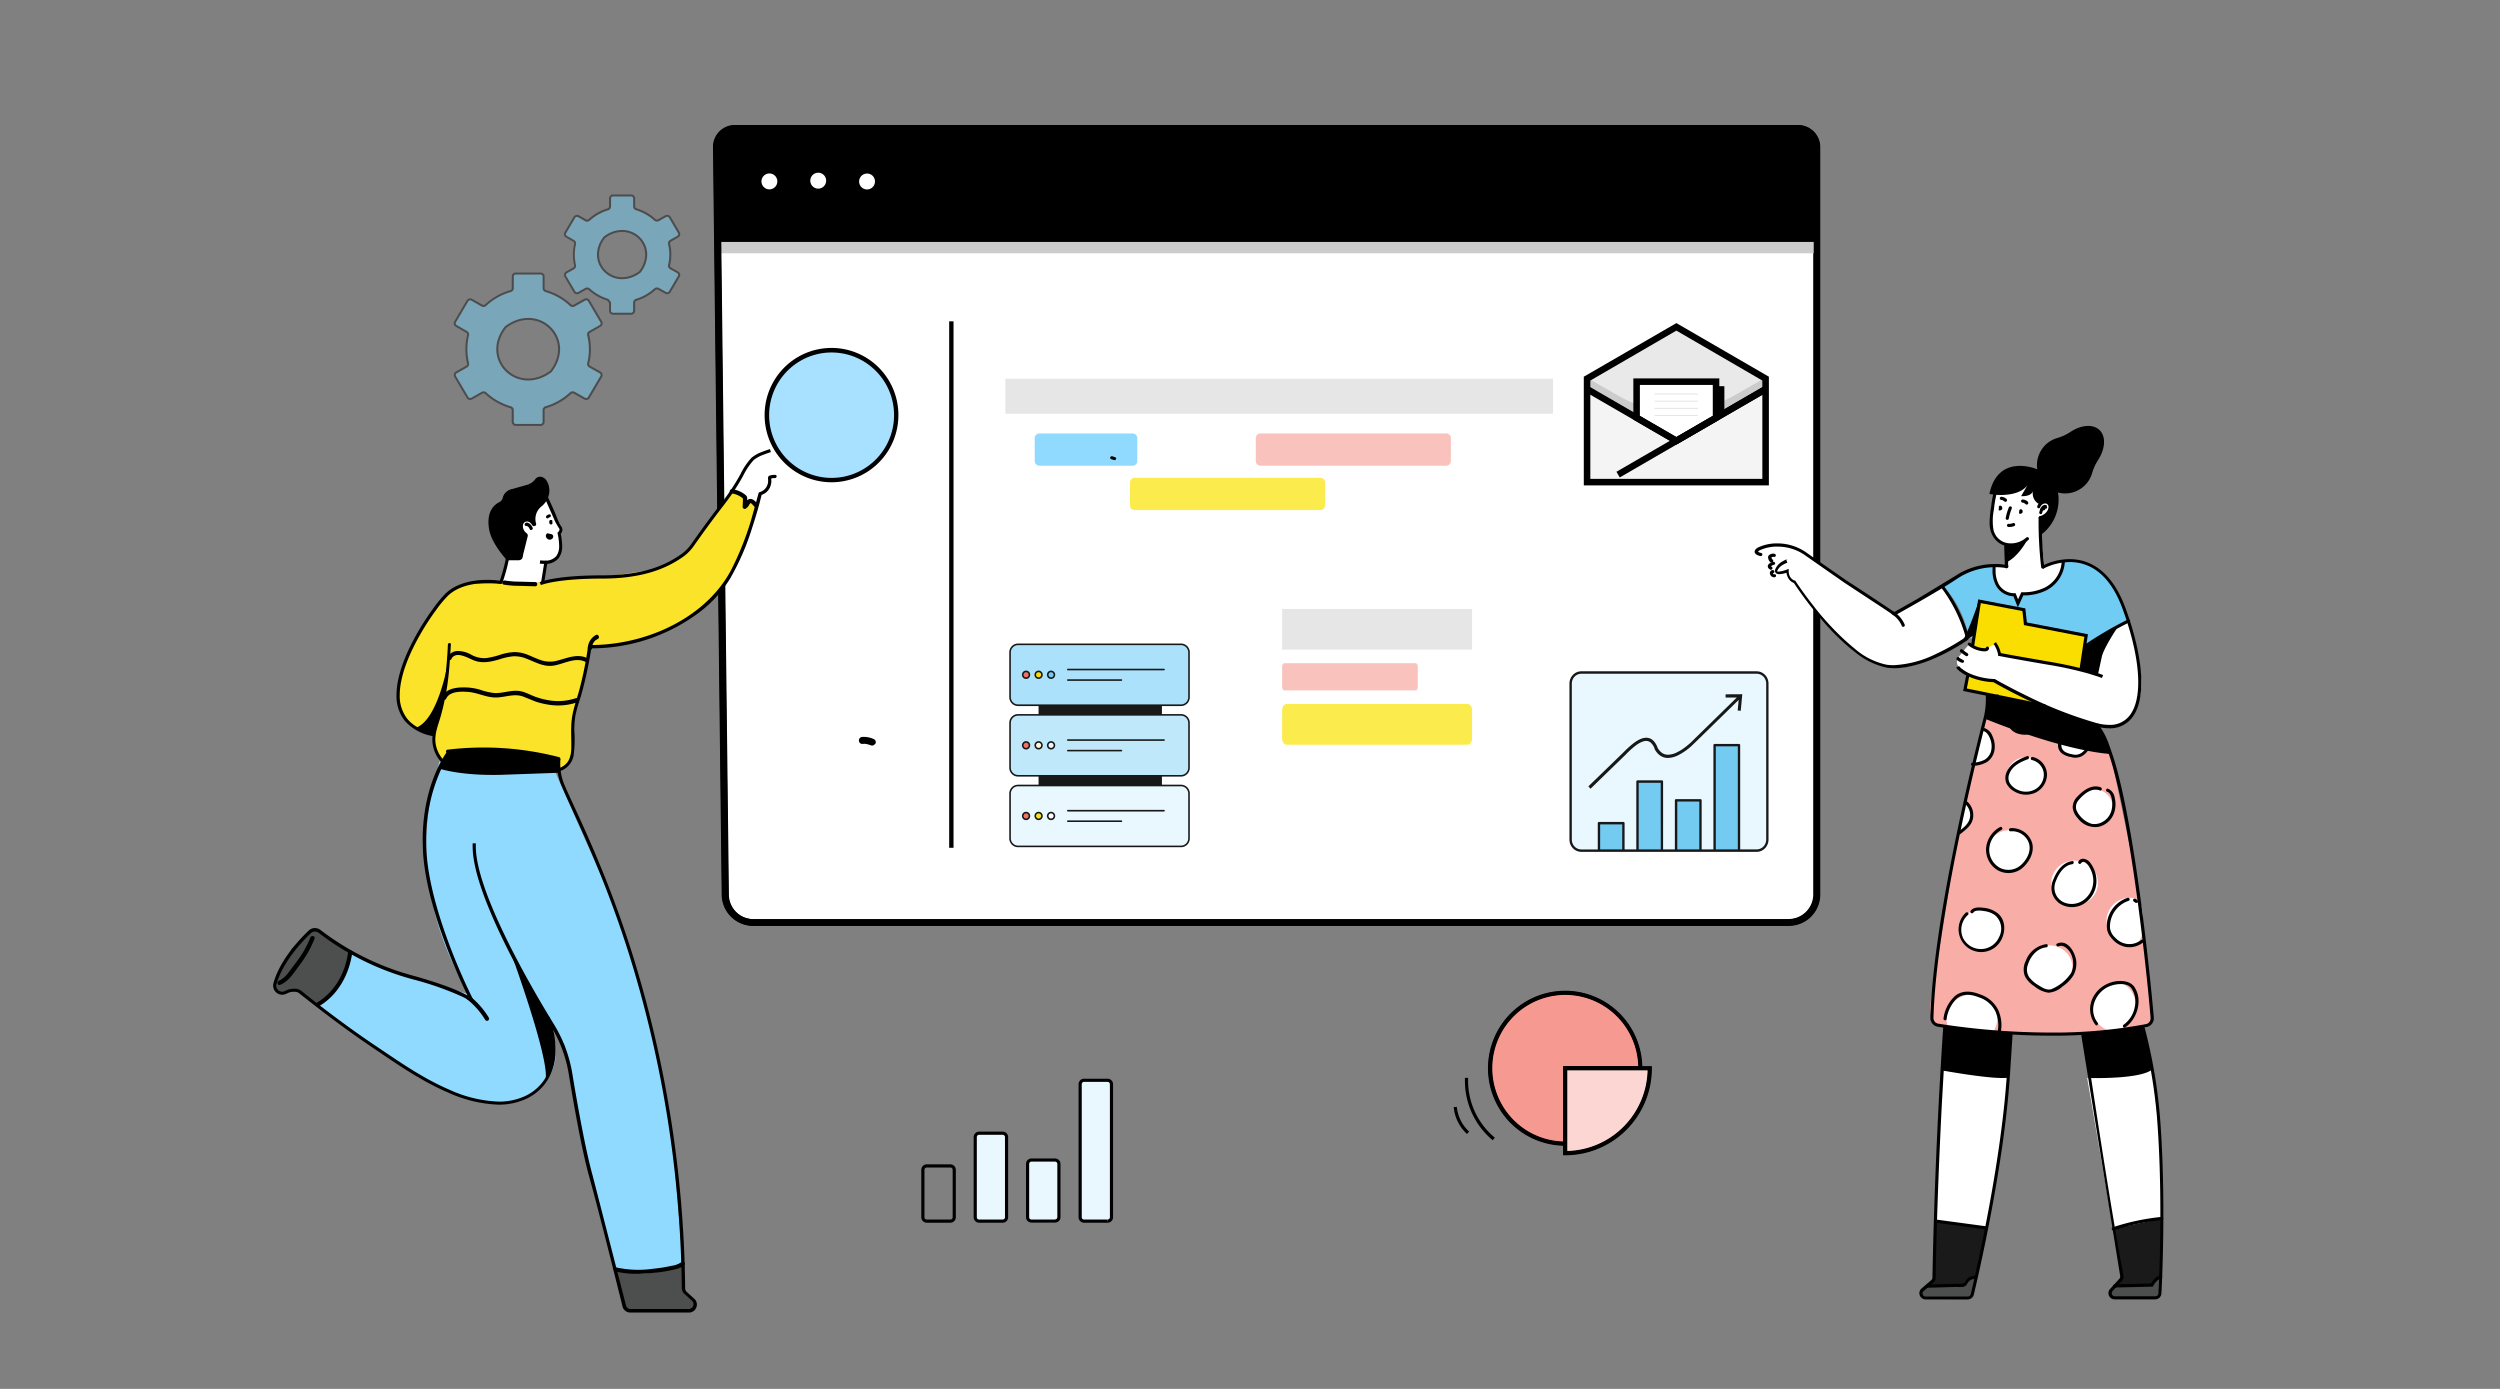 <svg xmlns="http://www.w3.org/2000/svg" xmlns:xlink="http://www.w3.org/1999/xlink" width="540" height="300" fill="none" xmlns:v="https://vecta.io/nano"><rect width="100%" height="100%" fill="#808080" stroke="none"/><g clip-path="url(#A)"><path d="M386.33 199.245H162.674c-1.601 0-3.137-.639-4.27-1.777s-1.769-2.679-1.769-4.287l-1.881-161.439a4.03 4.03 0 0 1 1.174-2.845c.751-.755 1.77-1.178 2.833-1.178h229.601a4 4 0 0 1 1.534.306c.486.202.928.499 1.3.872a4.02 4.02 0 0 1 .868 1.305c.202.488.305 1.011.305 1.54v161.44c0 1.608-.636 3.15-1.768 4.287s-2.669 1.777-4.271 1.777z" fill="#fff"/><g fill="#000"><path d="M386.329 199.245v-.718H162.673a5.33 5.33 0 0 1-3.771-1.565c-1.002-1.002-1.567-2.362-1.572-3.781l-1.881-161.458c-.003-.436.081-.868.245-1.271a3.3 3.3 0 0 1 .712-1.079c.306-.309.67-.554 1.071-.722s.83-.253 1.264-.253h229.62c.878 0 1.72.35 2.341.974a3.33 3.33 0 0 1 .97 2.351v161.439c-.005 1.419-.57 2.779-1.572 3.781a5.33 5.33 0 0 1-3.771 1.565v1.417c.886.002 1.764-.171 2.583-.51a6.74 6.74 0 0 0 2.192-1.464c.627-.629 1.125-1.375 1.465-2.197a6.8 6.8 0 0 0 .514-2.592V31.742a4.75 4.75 0 0 0-1.383-3.353c-.886-.889-2.087-1.389-3.339-1.389H158.703c-.619 0-1.232.123-1.804.361a4.7 4.7 0 0 0-1.528 1.029 4.72 4.72 0 0 0-1.018 1.539c-.236.575-.355 1.191-.353 1.813l1.881 161.44c0 .889.175 1.77.515 2.592s.837 1.568 1.465 2.196 1.372 1.126 2.191 1.465a6.7 6.7 0 0 0 2.584.509h223.693v-.698z"/><path d="M388.473 27.755H158.796a4.02 4.02 0 0 0-2.828 1.184c-.75.754-1.174 1.774-1.179 2.84v20.496H392.48V31.779c-.005-1.066-.429-2.086-1.179-2.84a4.02 4.02 0 0 0-2.828-1.184z"/></g><path d="M392.482 52.257H154.81v2.456h237.672v-2.456z" fill="#ccc"/><path d="M386.442 199.244v-.699H162.767a5.31 5.31 0 0 1-3.765-1.566c-.998-1.002-1.559-2.362-1.559-3.78L155.561 31.76a3.31 3.31 0 0 1 .965-2.338c.617-.62 1.454-.968 2.328-.968h229.619c.874 0 1.711.348 2.328.968a3.31 3.31 0 0 1 .965 2.338v161.458c0 1.418-.561 2.778-1.56 3.78a5.31 5.31 0 0 1-3.764 1.566v1.417a6.71 6.71 0 0 0 2.577-.515 6.73 6.73 0 0 0 2.185-1.466c.626-.628 1.122-1.374 1.46-2.194a6.78 6.78 0 0 0 .513-2.588V31.779c0-1.253-.496-2.454-1.378-3.339s-2.078-1.383-3.326-1.383H158.797c-1.247 0-2.444.497-3.326 1.383a4.73 4.73 0 0 0-1.377 3.339l1.881 161.458a6.78 6.78 0 0 0 1.973 4.782A6.72 6.72 0 0 0 162.71 200h223.732v-.756z" fill="#000"/><g fill="#fff"><path d="M166.191 40.903c.945 0 1.712-.77 1.712-1.719s-.767-1.719-1.712-1.719-1.712.77-1.712 1.719.766 1.719 1.712 1.719zm12.247-1.699a1.72 1.72 0 0 1-.557 1.098 1.71 1.71 0 0 1-1.146.442 1.7 1.7 0 0 1-1.145-.442 1.72 1.72 0 0 1-.557-1.098 1.73 1.73 0 0 1 .074-.711c.074-.229.196-.44.356-.619a1.72 1.72 0 0 1 .576-.42c.219-.098.457-.149.696-.149a1.71 1.71 0 0 1 .697.149 1.72 1.72 0 0 1 .576.42c.16.179.282.39.356.619a1.73 1.73 0 0 1 .074.711zm10.555 0c0 .34-.1.672-.288.955s-.456.503-.768.633a1.71 1.71 0 0 1-.99.098c-.332-.066-.637-.23-.876-.47s-.403-.547-.469-.88a1.72 1.72 0 0 1 .098-.993c.13-.314.349-.583.63-.771a1.71 1.71 0 0 1 .951-.29 1.68 1.68 0 0 1 .658.126 1.7 1.7 0 0 1 .559.372 1.71 1.71 0 0 1 .37.56 1.7 1.7 0 0 1 .125.661z"/></g><path d="M362.097 70.6l-19.284 11.183v22.366h38.568V81.783L362.097 70.6z" fill="#f4f4f4"/><path d="M342.813 81.783v2.248l19.284 11.183 19.284-11.183v-2.248L362.097 70.6l-19.284 11.183z" fill="#e9e9e9"/><path d="M349.605 85.503l-6.603-3.778-.189.113v2.172l19.284 11.183 19.284-11.183v-2.229l-.207-.113-6.603 3.778c-3.79 2.209-8.093 3.377-12.475 3.387a24.89 24.89 0 0 1-12.491-3.33z" fill="#ccc"/><path d="M366.838 92.456l5.625-3.249v-5.781h-5.625v9.03z" fill="#000"/><path d="M353.518 90.246l8.579 4.968 8.579-4.968v-7.802h-17.158v7.802z" fill="#fff"/><g fill="#000"><path d="M353.518 90.246l-.358.605 8.937 5.176 9.275-5.384v-8.916h-18.569v8.916l.357.208.358-.605h.696v-7.103h15.747v6.687l-7.864 4.572-8.241-4.779-.338.623h.696-.696z"/><path d="M342.457 84.654l19.641 11.372 19.642-11.372-.715-1.228-18.927 10.975-18.945-10.975-.696 1.228z"/><path d="M349.868 103.129l31.87-18.475-.714-1.228-31.871 18.475"/><path d="M342.815 104.15h.696V82.199l18.587-10.787 18.569 10.787v21.233h-37.852v.718h.696-.696v.699h39.263V81.368l-19.98-11.58-19.998 11.58v23.481h.715v-.699z"/></g><g fill="#ccc"><path d="M366.781 85.051h-9.388v.112h9.388v-.112zm0 1.53h-9.388v.112h9.388v-.112zm0 1.531h-9.388v.112h9.388v-.112zm0 1.53h-9.388v.112h9.388v-.112z"/></g><g fill="#000"><path d="M186.247 160.689c.307-.029.615-.029.922 0h-.188a4.6 4.6 0 0 1 1.11.302h-.169.188c.176.065.369.065.545 0l.414-.321a.72.72 0 0 0-.244-.983c-.801-.392-1.689-.568-2.578-.51-.187.012-.365.085-.508.208-.124.142-.197.322-.207.51-.01.101 0 .202.032.298a.73.73 0 0 0 .391.435.72.72 0 0 0 .292.061zm18.776-91.28v113.722h.941V69.409"/></g><path d="M179.624 103.62c7.709 0 13.959-6.275 13.959-14.017s-6.25-14.017-13.959-14.017-13.96 6.276-13.96 14.017 6.25 14.017 13.96 14.017z" fill="#a7e1ff"/><path d="M193.584 89.68h-.471c0 3.134-1.082 6.17-3.062 8.593s-4.735 4.081-7.796 4.692-6.238.138-8.99-1.339a13.53 13.53 0 0 1-6.104-6.762 13.6 13.6 0 0 1-.446-9.115 13.54 13.54 0 0 1 5.415-7.33c2.595-1.741 5.71-2.525 8.816-2.217s6.01 1.686 8.216 3.902a13.45 13.45 0 0 1 2.932 4.391c.678 1.644 1.024 3.407 1.019 5.186h.941a14.55 14.55 0 0 0-2.427-8.067c-1.587-2.389-3.843-4.251-6.484-5.352s-5.548-1.389-8.352-.83a14.43 14.43 0 0 0-7.403 3.971c-2.022 2.03-3.398 4.617-3.955 7.433a14.56 14.56 0 0 0 .827 8.386 14.5 14.5 0 0 0 5.33 6.51 14.41 14.41 0 0 0 8.034 2.437 14.42 14.42 0 0 0 10.198-4.249 14.54 14.54 0 0 0 4.232-10.24h-.47z" fill="#000"/><path d="M217.157 89.359h118.3v-7.556h-118.3" fill="#e6e6e6"/><path d="M244.644 93.627h-20.131a1.02 1.02 0 0 0-1.016 1.02v4.93a1.02 1.02 0 0 0 1.016 1.02h20.131c.561 0 1.015-.457 1.015-1.02v-4.93c0-.563-.454-1.02-1.015-1.02z" fill="#91daff"/><use xlink:href="#D" fill="#fceb4d"/><path d="M312.373 93.627h-40.111a1.02 1.02 0 0 0-1.016 1.02v4.93a1.02 1.02 0 0 0 1.016 1.02h40.111a1.02 1.02 0 0 0 1.016-1.02v-4.93a1.02 1.02 0 0 0-1.016-1.02z" fill="#f9c2bc"/><path d="M276.939 140.323h41.029v-8.8h-41.029" fill="#e6e6e6"/><path d="M244.644 143.423h-20.131a1.02 1.02 0 0 0-1.016 1.02v4.931a1.02 1.02 0 0 0 1.016 1.02h20.131c.561 0 1.015-.457 1.015-1.02v-4.931c0-.563-.454-1.02-1.015-1.02z" fill="#91daff"/><path d="M316.979 152.057h-39.05c-.547 0-.99.577-.99 1.288v6.224c0 .712.443 1.288.99 1.288h39.05c.546 0 .989-.576.989-1.288v-6.224c0-.711-.443-1.288-.989-1.288z" fill="#fceb4d"/><path d="M305.817 143.257h-28.449c-.237 0-.429.384-.429.858v4.15c0 .474.192.858.429.858h28.449c.237 0 .428-.384.428-.858v-4.15c0-.474-.191-.858-.428-.858z" fill="#f9c2bc"/><path d="M430.728 122.176s-4.235-1.39-11.127 4.571c0 0 3.833 2.569 5.782 11.054l21.853 4.461 12.565-8.146s-3.096-14.144-14.095-12.973c0 0 .291 6.875-8.668 7.085l-1.111 2.103-1.111-1.993s-4.334.192-4.088-6.162z" fill="#71ccf3"/><path d="M462.752 221.539a119.71 119.71 0 0 1-40.483.512l-2.177-.347c-3.396.128-3.469-3.52-2.786-6.866l5.281-32.686 6.183-26.907 27.098 7.625 5.299 25.371 3.752 29.852c.364 2.002-.128 3.419-2.167 3.446z" fill="#f8ada6"/><g fill="#4d4e4e"><path d="M426.066 279.496c-.073.332-.257.63-.522.843s-.595.328-.935.327l-8.75-.046c-.258-.041-.495-.168-.673-.361a1.17 1.17 0 0 1-.306-.701 1.18 1.18 0 0 1 .19-.741c.145-.219.359-.382.607-.464l.774-.549 10.508-2.331-.893 4.023zm40.674-.33a1.5 1.5 0 0 1-.528.845 1.49 1.49 0 0 1-.938.326l-8.45.118a1.17 1.17 0 0 1-.673-.36 1.18 1.18 0 0 1-.116-1.443 1.17 1.17 0 0 1 .607-.464l.774-.548 9.57-2.167-.246 3.693z"/></g><path d="M426.867 275.921a2.15 2.15 0 0 0-1.451.107c-.457.204-.829.56-1.053 1.008l-.292.594-7.621.174 1.266-1.152.337-12.891 10.972 1.463-2.158 10.697z" fill="#1a1a1a"/><path d="M441.599 122.514l-8.195-.128-.072-4.763c-1.065-.3-1.985-.978-2.588-1.908a4.59 4.59 0 0 1-.69-3.148l.81-5.733 3.87-.622 3.141-1.828 2.404 2.514c.724.228 1.348.696 1.772 1.327s.621 1.389.559 2.147l-1.757 5.431.746 6.711z" fill="#fff"/><path d="M456.46 265.416l1.821 10.505-1.448 1.828 7.968-.164s.701-1.646 1.884-1.829l.228-12.553s-8.659 1.408-10.453 2.213z" fill="#1a1a1a"/><path d="M427.568 129.865l-3.132 19.126 23.018 4.544 3.16-16.265-13.267-2.477-.182-3.091-9.597-1.837z" fill="#f9de00"/><g fill="#fff"><path d="M449.777 156.013l6.373.914c4.981-.064 7.194-7.04 6.101-11.886l-2.449-10.916-9.361 5.175-.91 5.485-8.195-1.645-9.251-1.664-.911-2.149a.3.3 0 0 0-.071-.101c-.031-.029-.067-.051-.106-.065s-.082-.019-.123-.015-.082.015-.119.035l-1.129.622a1.58 1.58 0 0 1-.905.46c-.344.049-.695-.016-.998-.186l-2.422-.914-2.267 2.788c-.158.202-.266.439-.315.691a1.63 1.63 0 0 0 .032.76c.07.247.197.473.371.662a1.63 1.63 0 0 0 .631.42l.847.585c.836.588 1.78 1.004 2.777 1.225l3.642.805c.383.877 17.801 8.685 18.758 8.914zm-27.371-24.43l-2.805-4.827-10.471 5.815-20.615-13.623c-3.415-1.828-10.134-.914-8.832.585l2.558.521c-1.156 2.917.911 5.952 1.894 3.657.161.046.331.046.492 0l1.539-.585 1.539 2.542 4.252 5.824 7.211 7.844a14.05 14.05 0 0 0 7.932 4.579 14.01 14.01 0 0 0 9.059-1.287l8.095-4.105c1.785-.467-.901-5.33-1.848-6.94zm6.619 133.64l-10.972-1.462 1.448-32.558 14.286 1.564-1.912 16.703-2.85 15.753zm37.916-2.038l-10.481 2.23-5.627-32.548 14.05-1.828 1.602 14.39c0 .329.055.659.064.988l.392 16.768zm-32.863-74.953c2.58 0 4.671-1.998 4.671-4.462s-2.091-4.461-4.671-4.461-4.671 1.997-4.671 4.461 2.092 4.462 4.671 4.462zm3.579-16.777c2.283 0 4.134-1.768 4.134-3.95s-1.851-3.949-4.134-3.949-4.134 1.768-4.134 3.949 1.851 3.95 4.134 3.95zm-7.121-10.331c-.077 1.057-.542 2.047-1.307 2.777a4.24 4.24 0 0 1-2.827 1.173l.738-3.228 1.074-4.306s2.595 1.417 2.322 3.584zm-4.698 15.113c-.373 3.657-2.732 3.657-2.732 3.657l.656-3.054.555-3.602c.494.322.894.768 1.161 1.295s.391 1.114.36 1.704zm22.354-12.919c2.062 0 3.734-1.597 3.734-3.566s-1.672-3.565-3.734-3.565-3.733 1.596-3.733 3.565 1.671 3.566 3.733 3.566zm-20.232 41.993c2.58 0 4.671-1.998 4.671-4.462s-2.091-4.461-4.671-4.461-4.671 1.997-4.671 4.461 2.091 4.462 4.671 4.462zm14.651 8.521c2.786 0 5.044-2.157 5.044-4.818s-2.258-4.819-5.044-4.819-5.045 2.158-5.045 4.819 2.259 4.818 5.045 4.818zm5.509-18.304c2.786 0 5.044-2.157 5.044-4.818s-2.258-4.818-5.044-4.818-5.045 2.157-5.045 4.818 2.259 4.818 5.045 4.818zm-22.2 29.751c3.018 0 5.464-2.337 5.464-5.221s-2.446-5.22-5.464-5.22-5.463 2.337-5.463 5.22 2.446 5.221 5.463 5.221zm35.311-7.215c.416-2.873-1.304-5.503-3.842-5.873s-4.933 1.658-5.349 4.531 1.305 5.503 3.843 5.873 4.932-1.658 5.348-4.531zm-8.923-39.962c2.208 0 3.997-1.707 3.997-3.812s-1.789-3.813-3.997-3.813-3.997 1.707-3.997 3.813 1.789 3.812 3.997 3.812zm10.389 21.156s.774 4.691-2.222 4.691c-.693.066-1.393-.013-2.054-.234a5 5 0 0 1-1.784-1.048 5.02 5.02 0 0 1-1.21-1.684 5.05 5.05 0 0 1-.427-2.031c0-.699.146-1.391.427-2.031a5.02 5.02 0 0 1 1.21-1.684 5 5 0 0 1 1.784-1.048c.661-.221 1.361-.3 2.054-.234 2.996 0 2.222 5.303 2.222 5.303zm-25.687-71.021c-.409 0-1.111 2.103-1.111 2.103s-.774-1.948-1.11-1.993c-2.295-.348-3.643-1.573-3.916-4.416l-.145-1.756 10.535.202 4.416-1.226-.21 1.354c-1.429 6.07-8.459 5.732-8.459 5.732z"/></g><g fill="#000"><path d="M431.229 104.228a25.2 25.2 0 0 0-1.138 5.184 20.53 20.53 0 0 0-.328 3.959c.145 2.533 1.821 4.571 4.416 4.672 1.464.063 2.893-.456 3.979-1.445.319-.301-.164-.786-.483-.484a4.96 4.96 0 0 1-4.215 1.17 3.71 3.71 0 0 1-1.87-1.017 3.74 3.74 0 0 1-1.008-1.881 12.01 12.01 0 0 1 .109-4.343 26.5 26.5 0 0 1 1.202-5.632c.11-.402-.546-.585-.664-.183zm5.035 6.4l-.055-.064v-.082.064-.092.055-.091.064-.083.074l.055-.064-.055.054.064-.054h.082.091.091.082l.064.054.054.064v.083.091.092.082l.064-.092.073-.091v-.128-.137l-.064-.119-.091-.091c-.085-.033-.179-.033-.264 0h-.082l-.118.128-.073.082-.064.091v.055.055.101.091l.046.082.054.073h.082.11c.07.001.139-.018.2-.054l.1-.074.109-.128.073-.155v.064-.128-.128-.046l-.055-.119-.081-.1c-.067-.063-.155-.099-.246-.101h-.128l-.118.073a.38.38 0 0 0-.1.238c-.006.056 0 .113.017.166a.39.39 0 0 0 .083.145zm-4.325-.777l-.055-.073v-.082.018.064-.082.073l.055-.064-.055.055.073-.055h.082.091.009.082l.073.055.055.064v.082.091.064.083l.063-.092.073-.091v-.128-.119l-.063-.119-.101-.091c-.085-.033-.179-.033-.264 0h-.073l-.127.128-.064.082-.064.091v.055.055.101.091.082l.055.074h.082.118c.068 0 .134-.019.192-.055l.1-.073.109-.128.073-.156v-.046-.128-.128l-.055-.118-.082-.101c-.063-.063-.148-.099-.236-.101h-.137l-.109.074a.31.31 0 0 0-.074.108c-.018.041-.027.085-.026.129.001.066.021.129.056.184s.085.099.144.127zm8.86 2.295c.506-.124.975-.369 1.367-.715a3.25 3.25 0 0 0 .882-1.269c.111-.272.147-.57.103-.861a1.64 1.64 0 0 0-.349-.794 1.49 1.49 0 0 0-.707-.405c-.269-.066-.551-.056-.814.03a1.98 1.98 0 0 0-1.247 1.244.35.35 0 0 0 .048.246c.046.074.118.127.201.15s.172.014.249-.026.136-.106.166-.187a1.2 1.2 0 0 1 .368-.542c.171-.142.378-.233.598-.263a.73.73 0 0 1 .315.025c.102.032.195.087.274.159a.72.72 0 0 1 .23.575c-.038.487-.259.942-.619 1.271a2.68 2.68 0 0 1-1.238.704.34.34 0 0 0-.242.416c.023.087.08.162.157.207s.171.058.258.035z"/><path d="M442.155 109.238c-.086-.084-.193-.144-.311-.171s-.239-.022-.354.016c-.226.085-.418.242-.546.448a2.91 2.91 0 0 0-.446 1.088c-.018.042-.027.087-.027.132s.009.091.027.133l.2.155c.043.013.088.017.133.011s.087-.019.126-.041a.35.35 0 0 0 .101-.087c.027-.036.047-.077.059-.12.028-.153.071-.303.127-.448v-.064l.055-.11.109-.201.064-.101.064-.073h.063c-.091 0-.063 0 0 0 .032.032.07.057.111.074a.33.33 0 0 0 .131.027c.045 0 .089-.009.13-.027s.079-.042.111-.074.057-.069.074-.111.026-.086.026-.131-.009-.09-.026-.131-.042-.08-.074-.111l.073-.083z"/><path d="M441.809 109.942c-.037-.122-.118-.226-.227-.292-.093-.049-.197-.071-.301-.064h-.118l-.109.045h-.064l-.127.11-.101.128-.045.128v.137l.064.119.091.082c.084.035.179.035.264 0h.082l.127-.118-.055.073.082-.092-.072.055h.072-.082.055-.073-.073l-.072-.055-.055-.073v-.082c.027.085.086.157.164.201h.127.137c.083-.027.153-.082.2-.155.049-.039.087-.089.109-.147zm-1.475 1.875a87.34 87.34 0 0 0 .555 10.688c.046.429.729.438.683 0a87.34 87.34 0 0 1-.555-10.688c-.013-.082-.055-.156-.118-.209a.35.35 0 0 0-.224-.083.35.35 0 0 0-.224.083c-.062.053-.104.127-.117.209zm-7.429 6.126l.154 4.479c0 .448.665.448.683 0 .064-1.49-.091-2.989-.154-4.479-.019-.485-.702-.485-.683 0zm.992-8.311c-.294.72-.517 1.467-.665 2.231a.36.36 0 0 0 .246.42c.087.02.178.007.256-.037a.35.35 0 0 0 .163-.201 11.62 11.62 0 0 1 .656-2.23c.012-.044.016-.089.011-.134a.34.34 0 0 0-.042-.127c-.022-.04-.051-.073-.087-.101a.35.35 0 0 0-.119-.059.34.34 0 0 0-.419.238zm4.115-1.271c-.308-.283-.704-.451-1.12-.476a.35.35 0 0 0-.337.339c-.002.046.006.091.023.134s.044.081.077.112a.39.39 0 0 0 .237.101h.091-.091c.132.019.26.056.382.11h-.082a1.28 1.28 0 0 1 .319.192l-.073-.055.091.073a.35.35 0 0 0 .108.075c.041.017.085.026.129.026a.36.36 0 0 0 .133-.025.33.33 0 0 0 .113-.076c.032-.033.058-.069.075-.111a.35.35 0 0 0 .027-.131c0-.045-.009-.09-.027-.132a.35.35 0 0 0-.075-.111v-.045zm-4.607-.585a1.82 1.82 0 0 0-1.111-.476.36.36 0 0 0-.246.101.34.34 0 0 0-.088.176.35.35 0 0 0 .021.197c.026.062.07.115.125.152a.35.35 0 0 0 .188.06 1.63 1.63 0 0 1 .382.101h-.082c.113.052.219.117.319.192l-.064-.055.082.073c.066.064.154.1.246.1.044.001.088-.008.129-.026a.33.33 0 0 0 .108-.074c.033-.03.059-.067.076-.108a.29.29 0 0 0 .024-.13c.006-.052 0-.106-.019-.155a.32.32 0 0 0-.09-.128z"/><path d="M437.949 116.516s-1.822 3.575-4.471 4.91v-1.463l-.091-2.341.428.092a5.66 5.66 0 0 0 4.134-1.198zm-3.078-3.547c-.197.08-.401.138-.61.173h.091a2.28 2.28 0 0 1-.437 0c-.05-.008-.101-.005-.149.008a.36.36 0 0 0-.131.07c-.039.033-.069.074-.09.119a.35.35 0 0 0-.032.146c0 .05.011.1.032.146a.34.34 0 0 0 .09.119c.038.033.083.056.131.07a.34.34 0 0 0 .149.008 2.72 2.72 0 0 0 1.138-.192c.085-.028.156-.086.2-.165.018-.04.027-.084.027-.128s-.009-.087-.027-.128c-.024-.086-.079-.161-.155-.21a.38.38 0 0 0-.227-.036zm9.779-5.321c-.01-1.434-.481-2.826-1.342-3.969s-2.068-1.977-3.439-2.377c0 0-8.276-3.465-10.152 5.358 0 .137 6 1.088 8.195-1.828l-1.348 2.331s1.976.201 2.541-1.006c-.097.57-.001 1.157.273 1.666a2.58 2.58 0 0 0 1.238 1.141s.583-.832 1.32-.576.911.338.911.914a4.08 4.08 0 0 1-1.22 2.067c-.401.21-.911.091-.911 1.261s-.091 3.054-.091 3.054c1.284-.898 2.324-2.103 3.027-3.506a9.48 9.48 0 0 0 .998-4.53z"/><path d="M453.538 92.937c-1.412-1.417-4.034-1.179-6.374.393a10.26 10.26 0 0 1-2.823 1.289c-1.011.3-1.927.859-2.658 1.622a6.12 6.12 0 0 0-1.512 2.73c-.26 1.026-.25 2.103.03 3.124a6.11 6.11 0 0 0 1.564 2.7c.746.748 1.672 1.289 2.689 1.57a6.05 6.05 0 0 0 3.11.03 6.08 6.08 0 0 0 2.719-1.518 6.11 6.11 0 0 0 1.616-2.669c.282-1.005.715-1.96 1.283-2.834 1.53-2.386 1.767-5.019.356-6.437zm-20.06 29.111c-.822-.16-1.658-.234-2.495-.22a15.5 15.5 0 0 0-8.705 2.615l-8.149 4.937-3.642 2.067-1.521.85.164.302.2-.284s-3.287-2.258-10.68-7.058l-8.195-5.705c-1.844-1.381-4.074-2.143-6.374-2.176v.338-.338a9.5 9.5 0 0 0-4.407.914c-.179.1-.339.23-.474.384-.121.133-.192.305-.2.485.002.102.027.203.073.294s.111.173.191.236a1.81 1.81 0 0 0 .61.32 2.07 2.07 0 0 0 .337.091c.047.016.096.021.146.016a.34.34 0 0 0 .139-.046.35.35 0 0 0 .107-.099.34.34 0 0 0 .057-.136c.01-.048.008-.098-.003-.147a.36.36 0 0 0-.064-.132c-.031-.039-.069-.071-.113-.094a.35.35 0 0 0-.142-.038 2.15 2.15 0 0 1-.437-.156l-.173-.109h-.054.054-.054.064a.96.96 0 0 1 .336-.284c1.271-.58 2.658-.856 4.052-.804v-.32.32-.32.32c2.178.031 4.291.751 6.037 2.057l8.195 5.714 8.095 5.321 1.94 1.298.619.43c.055.031.118.048.182.048s.126-.017.182-.048c0 0 9.315-5.147 13.358-7.881 2.466-1.643 5.363-2.512 8.322-2.496.575.001 1.15.035 1.721.101l.474.073h.154a.33.33 0 0 0 .133.001c.044-.008.086-.025.123-.05s.069-.056.094-.093a.35.35 0 0 0 .051-.123c.011-.044.013-.089.005-.133s-.023-.086-.047-.123a.36.36 0 0 0-.091-.096c-.036-.026-.078-.042-.122-.051l-.073.028zm-47.404-1.28a5.24 5.24 0 0 0-1.074.512c-.675.359-1.21.935-1.521 1.636-.048.123-.076.252-.082.384.002.126.037.249.101.357.089.145.229.252.391.301.145.045.295.066.446.064a5.03 5.03 0 0 0 1.293-.228l.674-.229-.118-.32h-.337v.046a3.22 3.22 0 0 0 .237 1.207c.126.343.327.654.588.909a2.44 2.44 0 0 0 .923.563l.109-.32-.282.192c2.019 3.026 4.23 5.918 6.62 8.658 1.967 2.276 4.137 4.366 6.483 6.245 2.031 1.73 4.459 2.924 7.066 3.474a12.01 12.01 0 0 0 1.63.11c3.642 0 7.612-1.555 10.68-3.091 1.539-.777 2.851-1.545 3.779-2.121l1.084-.704.291-.201.073-.055v-.055c.015-.047.015-.098 0-.146h-.337l.237.238.064-.092v-.091-.146c-.012-.049-.034-.094-.066-.132a.31.31 0 0 0-.117-.088h-.145-.119-.054l.391.567-.118-.174.109.174-.118-.174.109.174-.173-.265.164.274-.173-.265.164.274-.173-.292.146.301-.173-.292.145.302-.145-.302.118.32-.146-.302.119.32-.119-.32v.338c.04.006.079.006.119 0l-.119-.32-.127.311h.127v-.338l-.127.311.127-.311-.291.183.164.128.127-.311-.291.183.291-.183-.328-.11a.41.41 0 0 0 0 .293l.292-.183-.328-.11.328.11-.264-.219-.064.109.328.11-.264-.219.264.219-.246-.247.264.22-.246-.247c-.064.066-.1.154-.1.247h.346l-.31-.156a.58.58 0 0 0 0 .156h.346l-.309-.156.309.156-.236-.247-.073.091.309.156-.236-.247.218.219-.191-.247.219.22-.192-.247-.418.292a45.46 45.46 0 0 1-5.983 3.347 23 23 0 0 1-9.105 2.413c-.515.004-1.029-.03-1.539-.1-2.487-.533-4.803-1.68-6.738-3.337a56.14 56.14 0 0 1-9.033-9.344c-1.193-1.518-2.176-2.871-2.859-3.84l-.783-1.143-.273-.411-.064-.101h-.109a1.82 1.82 0 0 1-.677-.419c-.192-.188-.34-.417-.434-.669-.118-.291-.179-.601-.182-.914v-.521l-.483.182-.182.064a5.92 5.92 0 0 1-1.548.348c-.087.006-.175-.01-.255-.046v-.146a2.84 2.84 0 0 1 1.229-1.289 5.2 5.2 0 0 1 .665-.339l.21-.082h.072l-.218-.649.227-.155z"/><path d="M408.71 132.717c.936.602 1.666 1.476 2.095 2.506.021.039.051.074.086.101s.076.049.119.061a.35.35 0 0 0 .133.009c.044-.006.087-.021.126-.043.075-.051.129-.127.152-.214a.37.37 0 0 0-.025-.262c-.489-1.129-1.304-2.084-2.34-2.743-.079-.044-.172-.057-.26-.035s-.164.077-.213.154c-.039.08-.048.172-.024.257a.36.36 0 0 0 .151.209zm32.726-9.92l.1-.054a12.81 12.81 0 0 1 5.536-1.335 9.78 9.78 0 0 1 5.946 1.956c2.003 1.491 3.952 4.014 5.463 8.174 2.213 6.016 3.378 11.52 3.378 15.817 0 2.88-.519 5.202-1.557 6.775-.504.788-1.207 1.428-2.037 1.857s-1.757.63-2.689.584c-.923-.012-1.841-.145-2.731-.393a89.09 89.09 0 0 1-14.924-5.815 120.07 120.07 0 0 1-5.099-2.615c-.628-.329-1.12-.603-1.448-.795l-.519-.293h-.073-.218c-1.85-.084-3.668-.522-5.354-1.289-.624-.292-1.203-.671-1.721-1.125a2.05 2.05 0 0 1-.273-.301l-.046-.064-.619.283c0 .101.428.85 2.358 1.829a14.88 14.88 0 0 0 5.773 1.362v-.338l-.173.292s11.564 6.748 22.154 9.582a11.12 11.12 0 0 0 2.895.42c1.044.046 2.081-.183 3.009-.664a6 6 0 0 0 2.281-2.078c1.148-1.747 1.676-4.197 1.676-7.159 0-4.416-1.184-9.984-3.415-16.055-1.566-4.251-3.587-6.903-5.727-8.484a10.44 10.44 0 0 0-6.374-2.094 13.21 13.21 0 0 0-5.973 1.481l.337.594.064-.055zm-18.794 19.721a4.33 4.33 0 0 0 .546.375 4.96 4.96 0 0 0 .592.274h.264l.155-.201c.018-.042.028-.087.028-.132a.34.34 0 0 0-.028-.133c-.05-.076-.124-.134-.21-.165l-.145-.054h.082c-.285-.123-.554-.28-.802-.467h.073c-.066-.063-.154-.099-.246-.099s-.179.036-.245.099-.096.149-.101.238a.38.38 0 0 0 .037.265zm.783-1.719c.393.336.81.642 1.248.915.077.032.163.035.242.008s.147-.081.189-.154.057-.158.041-.24a.35.35 0 0 0-.126-.208l-.601-.403-.137-.11-.064-.054-.291-.238c-.031-.032-.067-.057-.108-.075a.32.32 0 0 0-.129-.026c-.091.002-.179.038-.246.101a.35.35 0 0 0-.018.484zm1.721-1.417a5.88 5.88 0 0 0 2.358 1.152 4.55 4.55 0 0 0 1.266.156c.355 0 .792-.183.847-.586.018-.088.005-.18-.039-.259a.37.37 0 0 0-.198-.17c-.089-.023-.184-.01-.264.036s-.139.122-.164.211c0 .054 0 .054-.128.073-.136.014-.273.014-.409 0-.334-.021-.663-.079-.984-.174a4.99 4.99 0 0 1-1.821-.914c-.066-.059-.152-.092-.241-.092s-.175.033-.241.092c-.056.067-.085.153-.082.241a.36.36 0 0 0 .1.234zm5.546-.183a6.01 6.01 0 0 1 .91 2.268v.228h.228s3.961.768 10.608 1.893a79.28 79.28 0 0 1 8.787 1.938l2.112.667.51.192.164.064.264-.63s-3.706-1.564-11.728-2.908l-7.785-1.362-2.805-.521-.064.329.337-.064a6.62 6.62 0 0 0-1.12-2.597l-.537.421.119.082z"/><path d="M426.402 139.657l1.448-9.381 8.996 1.71.328 3.035 13.048 2.524-1.074 7.158.674.101 1.174-7.808-13.194-2.551-.327-3.035-10.189-1.948-1.557 10.085.673.11z"/><path d="M430.464 122.121c-.062.371-.09.748-.082 1.124-.021 1.163.255 2.312.801 3.337a4.56 4.56 0 0 0 1.678 1.637c.691.39 1.472.592 2.265.585v-.347l-.309.128 1.038 2.624 1.274-2.798-.318-.137v.338h.428c1.659-.001 3.296-.38 4.789-1.106 1.17-.602 2.157-1.509 2.859-2.625s1.091-2.401 1.129-3.72l-.683-.055a6.67 6.67 0 0 1-1.019 3.406 6.63 6.63 0 0 1-2.623 2.39c-1.394.676-2.923 1.026-4.471 1.024h-.619l-.701 1.546-.537-1.335h-.21a3.86 3.86 0 0 1-1.949-.485 3.89 3.89 0 0 1-1.447-1.399 6.05 6.05 0 0 1-.71-2.989c-.013-.247-.013-.494 0-.741v-.21-.064l-.674-.11.091-.018zm-5.71 23.442l-.719 3.694 17.756 3.62.137-.667-17.092-3.493.592-3.017-.674-.137z"/><path d="M428.944 149.942v1.18a16.04 16.04 0 0 1-.501 4.004c-2.222 8.659-10.872 43.547-11.482 64.695v.054c-.001.458.16.902.456 1.25s.705.58 1.156.652c8.046 1.264 16.176 1.909 24.32 1.929a106.38 106.38 0 0 0 20.797-1.874 1.91 1.91 0 0 0 1.105-.665c.281-.344.434-.774.434-1.218v-.174c-.391-4.389-1.712-18.286-3.788-32.1-1.029-6.903-2.258-13.76-3.642-19.392a64.07 64.07 0 0 0-2.231-7.378c-.564-1.687-1.411-3.264-2.504-4.663l-.51.457a15.04 15.04 0 0 1 2.35 4.489c2.731 7.058 4.944 19.831 6.592 31.771s2.732 23.086 3.032 26.907v.119c0 .285-.098.562-.277.783s-.428.374-.706.433c-6.815 1.282-13.737 1.894-20.67 1.829a158.06 158.06 0 0 1-24.211-1.92c-.291-.046-.555-.195-.745-.42a1.23 1.23 0 0 1-.293-.805c.601-21.029 9.242-55.908 11.454-64.539.353-1.365.53-2.769.528-4.178v-1.226h-.664z"/><path d="M419.747 221.676s-1.821 25.673-2.34 54.308a.64.64 0 0 1-.058.273c-.04.086-.098.161-.17.221l-2.121 1.829c-.15.125-.269.281-.351.458a1.33 1.33 0 0 0-.123.566 1.37 1.37 0 0 0 .364.914c.125.137.277.246.447.32a1.32 1.32 0 0 0 .537.11h9.105c.302-.002.595-.104.832-.291a1.36 1.36 0 0 0 .479-.743c1.084-4.571 6.547-28.059 7.813-47.633l.573-8.841h-.682s0 .274-.091 1.517l-.474 7.314c-1.266 19.484-6.72 42.972-7.803 47.543a.67.67 0 0 1-.235.369c-.117.092-.262.143-.412.143h-9.105a.66.66 0 0 1-.263-.055c-.083-.036-.158-.089-.22-.155a.68.68 0 0 1-.182-.467c-.002-.096.019-.192.06-.279s.102-.163.177-.224l2.121-1.828c.146-.124.263-.278.343-.451a1.33 1.33 0 0 0 .122-.555c.264-14.299.846-27.876 1.365-37.86l.683-11.95.292-4.452-.683-.055v-.046zm29.756 1.591l8.459 52.361v.137a.65.65 0 0 1-.182.448l-2.003 2.203c-.117.122-.208.265-.269.422s-.09.324-.086.493a1.38 1.38 0 0 0 .364.914c.127.133.28.239.449.311a1.36 1.36 0 0 0 .534.109h8.76a1.34 1.34 0 0 0 .922-.373 1.35 1.35 0 0 0 .416-.907c.128-2.386.419-8.978.419-17.234 0-6.4-.173-13.833-.747-21.083-.558-6.634-1.71-13.203-3.442-19.63l-.655.192a62.77 62.77 0 0 0 .428 1.591 113.47 113.47 0 0 1 3.023 17.92c.573 7.223.746 14.629.746 21.029 0 8.228-.291 14.82-.418 17.197a.66.66 0 0 1-.202.448c-.122.118-.285.183-.454.183h-8.759a.66.66 0 0 1-.263-.055c-.083-.036-.158-.089-.22-.155a.62.62 0 0 1-.139-.214.64.64 0 0 1-.043-.253c-.002-.166.06-.326.173-.448l2.012-2.194c.226-.251.352-.576.355-.914.01-.088.01-.177 0-.265-1.42-7.15-3.533-20.233-5.299-31.534l-2.24-14.628-.674-4.498-.246-1.664-.674.1-.045-.009zM419.31 126.93a31.69 31.69 0 0 1 5.317 10.843c.024.088.082.162.161.206s.171.056.258.032.161-.082.205-.161.056-.172.032-.26a32.23 32.23 0 0 0-5.382-10.971c-.264-.375-.856-.037-.591.311zm31.523 12.8a76.09 76.09 0 0 1 9.105-5.303c.392-.211.046-.805-.346-.595-3.152 1.556-6.195 3.328-9.105 5.303-.346.256-.009.851.346.595zm-22.618 18.148c.856.064 1.375.978 1.648 1.692a4.31 4.31 0 0 1 .21 2.66 3.1 3.1 0 0 1-.527 1.09 3.07 3.07 0 0 1-.903.803c-.801.39-1.677.599-2.568.612-.437 0-.446.713 0 .686 1.095-.003 2.171-.29 3.124-.832.819-.564 1.388-1.426 1.584-2.405a5.21 5.21 0 0 0-.419-3.19 2.74 2.74 0 0 0-.822-1.214c-.378-.322-.837-.535-1.327-.615-.437 0-.428.686 0 .713zm9.633 5.449c-1.693.622-3.487 1.518-4.316 3.237a3.15 3.15 0 0 0-.2 2.514 3.98 3.98 0 0 0 1.684 1.829 4.95 4.95 0 0 0 4.717.274 4.45 4.45 0 0 0 1.741-1.599 4.47 4.47 0 0 0 .681-2.269c-.021-.886-.335-1.741-.892-2.429s-1.326-1.172-2.186-1.374c-.428-.091-.61.576-.182.658.634.145 1.212.474 1.662.945s.752 1.065.87 1.707c.091.678-.009 1.368-.289 1.992a3.66 3.66 0 0 1-1.296 1.537 4.13 4.13 0 0 1-1.944.649 4.12 4.12 0 0 1-2.017-.366c-.663-.28-1.238-.735-1.666-1.316a2.29 2.29 0 0 1-.191-2.195c.655-1.691 2.413-2.55 3.997-3.126.419-.156.246-.814-.173-.668zm-2.322-10.377c-.597.278-1.099.728-1.441 1.293s-.509 1.219-.48 1.879c.15.589.459 1.124.893 1.546a3.27 3.27 0 0 0 1.565.85 4.54 4.54 0 0 0 1.915.137c.64-.092 1.254-.319 1.8-.667.522-.324.93-.804 1.166-1.372a3.67 3.67 0 0 0 .064-2.066 2.8 2.8 0 0 0-1.076-1.747 2.78 2.78 0 0 0-1.975-.539c-.437.073-.255.732.182.668a2.06 2.06 0 0 1 1.388.411c.399.301.675.736.779 1.225.164.531.183 1.096.055 1.637-.152.485-.476.899-.91 1.161-.837.563-1.862.77-2.851.576-.475-.059-.929-.232-1.322-.506a2.95 2.95 0 0 1-.936-1.067c-.455-1.143.556-2.331 1.503-2.825.419-.201.073-.795-.319-.594zm-5.827-.823c.786-.349 1.48-.874 2.031-1.536.032-.032.057-.069.074-.111s.026-.086.026-.131-.009-.09-.026-.131-.042-.079-.074-.111a.35.35 0 0 0-.111-.075c-.041-.017-.086-.026-.13-.026s-.09.009-.131.026-.079.043-.111.075a4.85 4.85 0 0 1-.409.439l-.228.21-.118.091-.064.055a5.9 5.9 0 0 1-1.056.622.33.33 0 0 0-.102.087.35.35 0 0 0-.06.119c-.012.044-.015.089-.009.134a.35.35 0 0 0 .043.126c.046.075.117.131.202.156a.35.35 0 0 0 .253-.019zm18.084 4.846a4.24 4.24 0 0 0-1.724.856 4.26 4.26 0 0 0-1.172 1.53c-.302.621-.416 1.317-.328 2.002.053.312.171.608.347.87s.406.482.673.648a4.88 4.88 0 0 0 1.821.658c.777.23 1.613.148 2.331-.228a4.7 4.7 0 0 0 1.495-1.484 4.72 4.72 0 0 0 .7-1.99 3.83 3.83 0 0 0-.501-2.341 1.82 1.82 0 0 0-.818-.771c-.347-.164-.736-.214-1.113-.143-.086.024-.16.082-.205.161a.34.34 0 0 0 .388.497c.555-.146 1.029.375 1.256.832.259.527.369 1.115.319 1.701-.059.579-.244 1.139-.541 1.64s-.7.93-1.18 1.258a2.3 2.3 0 0 1-1.894.265c-.489-.077-.965-.224-1.411-.439a1.71 1.71 0 0 1-.566-.424 1.73 1.73 0 0 1-.345-.618 2.75 2.75 0 0 1 .191-1.655 3.59 3.59 0 0 1 1.014-1.367c.442-.368.966-.623 1.527-.745.346-.137.164-.805-.264-.713zm5.963 13.083c-1.912-.713-3.769.668-5.017 1.993-.323.304-.581.67-.758 1.078a3.27 3.27 0 0 0-.271 1.29 3.95 3.95 0 0 0 1.111 2.332 4.67 4.67 0 0 0 2.018 1.564c.804.323 1.682.414 2.535.264.801-.193 1.536-.599 2.129-1.175a4.64 4.64 0 0 0 1.24-2.098c.268-.954.287-1.962.054-2.925-.044-.442-.205-.864-.466-1.222s-.612-.641-1.018-.817a.34.34 0 0 0-.238.056c-.071.047-.121.119-.142.201a.35.35 0 0 0 .207.41c.656.192.911 1.015 1.011 1.609a5.19 5.19 0 0 1 0 2.149c-.124.679-.422 1.314-.864 1.843s-1.014.933-1.658 1.174c-.621.228-1.293.275-1.94.137-.702-.249-1.346-.639-1.892-1.147a5.49 5.49 0 0 1-1.286-1.806c-.113-.374-.127-.77-.039-1.151a2.23 2.23 0 0 1 .54-1.016c1.057-1.271 2.823-2.743 4.553-2.066.437.164.601-.494.191-.677zm-21.743 8.594a5.73 5.73 0 0 0-2.043 1.846 5.77 5.77 0 0 0-.953 2.589 5.19 5.19 0 0 0 .531 2.769 5.17 5.17 0 0 0 1.901 2.076 4.72 4.72 0 0 0 2.641.641 4.73 4.73 0 0 0 2.558-.924c1.621-1.253 2.877-3.52 2.294-5.596a4.57 4.57 0 0 0-1.78-2.394 4.54 4.54 0 0 0-2.873-.778c-.437 0-.446.722 0 .686a3.83 3.83 0 0 1 2.186.452 3.86 3.86 0 0 1 1.566 1.596c.91 1.828 0 3.748-1.32 5.056-.59.6-1.35 1.003-2.176 1.153a4.06 4.06 0 0 1-2.441-.312c-.724-.369-1.333-.931-1.76-1.625a4.46 4.46 0 0 1-.662-2.307c.015-.896.271-1.772.741-2.535a4.96 4.96 0 0 1 1.927-1.798c.392-.211.046-.805-.337-.595zm15.616 7.342c-2.04.274-3.306 2.075-4.043 3.858-.473.955-.583 2.051-.31 3.081.285.933.884 1.738 1.694 2.277a4.94 4.94 0 0 0 5.727-.402c.786-.637 1.391-1.469 1.757-2.414s.479-1.969.328-2.971a6.42 6.42 0 0 0-1.411-3.219c-.619-.704-1.876-1.124-2.431-.1-.21.384.373.731.583.347.055-.079.127-.145.211-.194a.66.66 0 0 1 .273-.087c.096-.009.193.004.284.037a.67.67 0 0 1 .242.153c.36.289.652.654.856 1.069.437.755.699 1.599.765 2.469a5.17 5.17 0 0 1-.398 2.367 5.16 5.16 0 0 1-1.423 1.93 4.32 4.32 0 0 1-4.735.622c-.749-.398-1.325-1.059-1.618-1.858a3.46 3.46 0 0 1 .034-2.467c.573-1.6 1.721-3.565 3.569-3.812.455-.055.464-.741.046-.686zm11.946 7.936a6.56 6.56 0 0 0-2.918 1.945 6.6 6.6 0 0 0-1.507 3.175 5.88 5.88 0 0 0 0 1.737c.121.652.42 1.257.865 1.746.769 1.041 1.895 1.757 3.16 2.012a4.81 4.81 0 0 0 2.022-.106c.659-.178 1.273-.494 1.802-.927.337-.284-.146-.759-.483-.485-.529.426-1.156.713-1.824.834s-1.355.074-2-.139c-.699-.241-1.325-.656-1.821-1.207a3.43 3.43 0 0 1-1.093-1.975c-.083-1.296.264-2.584.987-3.661s1.782-1.883 3.011-2.291c.043-.013.083-.034.117-.063a.34.34 0 0 0 .085-.104c.021-.04.034-.084.039-.129a.35.35 0 0 0-.014-.133c-.013-.044-.034-.084-.063-.119s-.064-.063-.104-.085-.083-.034-.128-.038a.35.35 0 0 0-.133.013zm1.329.814l.419.283h.128.136l.119-.064.091-.091a.39.39 0 0 0 0-.265v-.083l-.128-.128-.419-.283h-.127-.137l-.118.055-.082.1c-.018.042-.027.087-.027.133s.009.09.027.132v.083l.118.128zm-36.567-21.202a3.21 3.21 0 0 1 1.011 1.368c.209.539.268 1.125.172 1.695-.246 1.335-1.384 2.194-2.413 2.953-.346.256 0 .85.346.585 1.193-.914 2.486-1.883 2.732-3.447a3.91 3.91 0 0 0-.196-2.015c-.242-.642-.648-1.209-1.179-1.642-.337-.238-.856.229-.473.503zm.291 23.597c-.526.49-.938 1.09-1.207 1.758a4.92 4.92 0 0 0-.349 2.106c.038.719.234 1.42.573 2.055a4.9 4.9 0 0 0 1.388 1.617c.575.43 1.238.728 1.94.873a4.86 4.86 0 0 0 2.126-.037c.697-.169 1.349-.489 1.909-.939s1.015-1.018 1.332-1.663c.911-1.829.847-4.215-.765-5.587a5.68 5.68 0 0 0-3.005-1.225c-.956-.119-2.294-.238-2.913.668-.246.365.346.713.592.347.427-.622 1.72-.411 2.358-.32a5.27 5.27 0 0 1 2.276.85 3.83 3.83 0 0 1 1.32 2.24 3.84 3.84 0 0 1-.409 2.569 4.31 4.31 0 0 1-1.559 1.837c-.682.451-1.479.697-2.296.71a4.29 4.29 0 0 1-2.317-.64 4.3 4.3 0 0 1-1.613-1.788c-.365-.833-.456-1.761-.262-2.65s.666-1.693 1.345-2.296c.346-.283-.136-.768-.464-.485zm17.364 6.802c-1 .148-1.942.566-2.723 1.211a5.59 5.59 0 0 0-1.711 2.446 4.07 4.07 0 0 0-.183 3.228c.472.91 1.184 1.672 2.058 2.203.864.742 1.918 1.227 3.041 1.399a5.04 5.04 0 0 0 3.051-1.353 8 8 0 0 0 2.395-2.487c.443-.869.641-1.842.573-2.816-.136-1.902-1.821-5.01-4.143-3.959-.4.174-.054.768.346.585.911-.402 1.821.421 2.34 1.116a4.77 4.77 0 0 1 .319 4.672c-1.06 1.588-2.579 2.813-4.352 3.511-1.02.219-1.913-.412-2.732-.915a6.71 6.71 0 0 1-1.94-1.682 2.95 2.95 0 0 1-.485-1.335c-.051-.478.016-.961.194-1.408.565-1.828 2.021-3.556 3.988-3.73.401-.037.401-.741-.036-.686zm11.1 16.942c-2.195-2.807-.364-6.775 2.731-7.908 1.293-.476 3.561-.777 4.553.457a5.26 5.26 0 0 1 .788 1.957 5.3 5.3 0 0 1-.041 2.111c-.277 1.551-1.146 2.933-2.422 3.849-.355.247 0 .842.346.586 2.604-1.829 3.824-5.824 2.067-8.631-1.002-1.609-3.351-1.609-4.972-1.152-.86.237-1.663.651-2.357 1.214s-1.265 1.264-1.677 2.059c-.492.936-.704 1.995-.611 3.05a5.5 5.5 0 0 0 1.14 2.893c.254.347.737-.11.455-.485zm-32.625-.741c.217-1.633.948-3.155 2.085-4.342 1.457-1.299 3.224-1.034 4.908-.375 1.506.48 2.765 1.533 3.506 2.934a7.2 7.2 0 0 1 .564 4.325c-.072.43.583.613.656.174a7.9 7.9 0 0 0-.601-4.773 6.73 6.73 0 0 0-1.642-2.054c-.677-.569-1.458-.999-2.301-1.265-1.821-.704-3.642-.914-5.272.302-1.408 1.271-2.316 3.006-2.558 4.891-.091.43.564.613.655.183z"/><path d="M418.126 264.099l10.926 1.472c.428.055.428-.631 0-.686l-10.926-1.472c-.428-.055-.428.631 0 .686zm38.425 1.655a47.65 47.65 0 0 1 10.39-2.222c.437-.046.437-.731 0-.686-3.595.357-7.14 1.108-10.572 2.24-.409.138-.236.805.182.668zm-40.21 12.398l6.265-.174c.701 0 1.748.192 2.204-.485.166-.351.405-.663.701-.914.354-.244.783-.354 1.211-.311.437 0 .437-.658 0-.686-.666-.039-1.321.188-1.821.631a8.84 8.84 0 0 0-.62.869c-.309.329-1.229.183-1.648.201l-6.264.174a.34.34 0 0 0-.134.021.35.35 0 0 0-.115.071c-.033.031-.06.068-.079.109a.36.36 0 0 0-.032.132c-.002.046.005.092.021.134s.04.083.071.116.068.061.109.08a.35.35 0 0 0 .131.032zm40.666-.056l.091-.091.072-.11.028-.137-.028-.128-.072-.11-.064-.054-.173-.046-.091.009-.155.091-.091.092-.073.11-.027.137.027.128.073.109.073.055.173.046.082-.009.155-.092z"/><path d="M456.861 278.097l7.967-.174a.35.35 0 0 0 .168-.043c.051-.029.094-.071.124-.122.365-.768.991-1.381 1.766-1.728.392-.201.046-.786-.346-.594-.878.405-1.589 1.103-2.012 1.975l.3-.174-7.967.174c-.446-.018-.446.667 0 .686zm-4.689-139.684a21.66 21.66 0 0 1-1.958 1.225l-.537 4.023c-.182 1.207.601 1.289.601 1.289l2.859.85.829-3.83c.355-1.92 3.505-6.583 3.505-6.583l-5.299 3.026zm-23.401 16.832s16.107 6.748 27.097 7.625l-1.602-4.05c-.155-.32-.993-2.569-2.568-2.615s-6.301-2.176-6.301-2.176a51.09 51.09 0 0 0-9.888-2.743l-2.368-.484s-4.125-1.509-3.851 0a14.74 14.74 0 0 1-.519 4.443zm-9.27 75.967s11.273 2.076 14.277 1.555l.501-7.717c0-.137 1.002-2.066-.619-1.938s-11.664-1.143-11.664-1.143-2.131-.686-1.976.805m31.241 10.075s10.926.338 13.594-1.828l-1.12-5.486-.673-2.789s.063-1.106-1.548-.841-8.887 1.097-8.887 1.097l-2.04.138s-1.229-.631-.774 1.234"/><path d="M423.38 139.135l3.068-2.029 1.029-7.452s-2.74 8.293-4.097 9.481zm-40.046-19.51a1.35 1.35 0 0 0-.583-.019 1.37 1.37 0 0 0-.537.229l-.227.192v.046c-.069.095-.098.213-.082.329a1.18 1.18 0 0 0 .072.357c.076.259.221.493.419.676.072.067.166.106.264.11.049 0 .098-.009.144-.028s.086-.047.12-.082c.068-.07.105-.163.105-.26s-.037-.191-.105-.261l-.145-.155.063.073a1.57 1.57 0 0 1-.163-.265v.082a1.5 1.5 0 0 1-.082-.293v.092-.147l-.11.256.146-.128-.082.055c.076-.056.158-.102.246-.137h-.091l.237-.064h-.101c.088-.009.177-.009.264 0h-.1.119c.094.026.194.013.279-.035s.148-.127.176-.221a.39.39 0 0 0-.054-.243c-.045-.073-.112-.129-.192-.159z"/><path d="M383.025 121.38c-.556.092-1.448.54-1.111 1.235a1.05 1.05 0 0 0 .464.429.35.35 0 0 0 .472-.386c-.015-.082-.06-.156-.126-.208l-.182-.119.073.055-.118-.11.054.064-.054-.082v.082-.064.11-.082.082l.045-.082-.055.064.128-.119-.064.055c.092-.072.193-.131.301-.174h-.082a1.82 1.82 0 0 1 .428-.128l.2-.155c.018-.042.027-.087.027-.133s-.009-.091-.027-.133c-.024-.084-.08-.156-.155-.201-.071-.021-.147-.021-.218 0zm-.128 1.728c-.182.034-.346.131-.465.274-.103.129-.152.293-.136.457.014.154.068.302.155.43a1.06 1.06 0 0 0 .346.32c.186.101.402.133.61.091l.2-.164c.018-.042.027-.087.027-.133s-.009-.09-.027-.132a.37.37 0 0 0-.155-.201c-.085-.032-.179-.032-.264 0h-.082.091-.136.082l-.137-.083.073.055-.118-.119.054.073-.082-.137v.083-.119.073-.082.082-.073l-.054.073.063-.064-.072.055.109-.064h-.082.118a.35.35 0 0 0 .119-.06c.035-.028.064-.062.086-.101s.036-.082.042-.127a.35.35 0 0 0-.01-.133c-.012-.043-.032-.083-.06-.119s-.062-.065-.1-.087-.082-.036-.127-.041-.089-.003-.132.009l.064-.036zm-142.862-23.93l.601.201h.264l.155-.21c.018-.042.027-.087.027-.133s-.009-.091-.027-.133a.4.4 0 0 0-.209-.155l-.601-.201h-.264l-.155.201a.38.38 0 0 0 0 .265.4.4 0 0 0 .209.165z"/></g><g fill="#4d4e4e"><path d="M75.91 205.754l-.692 2.743a13.22 13.22 0 0 1-2.249 4.687 13.16 13.16 0 0 1-3.879 3.45l-.737.429-4.234-3.108-2.131.237c-1.502.915-3.223-.274-2.468-1.883l3.469-7.378 3.824-3.657a1.82 1.82 0 0 1 1.083-.481c.404-.035.808.067 1.148.289l6.865 4.672zm72.725 77.475l-12.52-.137c-.295-.002-.58-.103-.811-.287s-.394-.44-.463-.728l-1.931-7.945 3.897.476a16.78 16.78 0 0 0 6.638-.531l4.034-1.142.191 5.787 2.34 2.487a1.57 1.57 0 0 1-.202 1.343c-.132.194-.306.356-.509.473a1.54 1.54 0 0 1-.664.204z"/></g><g fill="#fff"><path d="M158.351 106.17l2.458 1.253v2.048l1.102-1.262 1.602.914.674-2.468.282-.156c.445-.236.83-.571 1.125-.98a3.31 3.31 0 0 0 .578-1.378l.201-1.152 1.047-.11c-.483-.768-.346-1.938-.747-2.825-.911-2.103-.082-2.926-.446-2.679l-.61.293-1.639.795a6.9 6.9 0 0 0-3.032 2.88l-2.595 4.827zm-37.178 8.467l-.137 4.123c-.008.399-.099.791-.269 1.152a2.84 2.84 0 0 1-.716.94 2.81 2.81 0 0 1-2.211.651l-.628 4.352h-9.024l1.23-5.376-.911-8.476 9.752-4.077 2.914 6.711z"/></g><path d="M158.35 106.17l-8.049 10.652c-2.657 3.513-6.58 5.84-10.927 6.482l-8.659 1.307h-7.394l-6.073 1.198-17.601.402c-1.302.512-7.567 6.099-9.907 11.996l-2.586 5.705c-.758 2.118-1.149 4.35-1.156 6.601 0 3.127 2.377 6.464 3.742 6.738l3.997 1.463.273 2.578c-.3 1.225 1.685 3.895 2.941 3.95l22.727.951c4.553 1.188 4.344-7.671 4.061-10.816l1.867-7.086 2.049-8.329 5.044-.375c14.396-2.231 24.011-9.655 28.082-22.016l2.731-8.402-5.163-2.999z" fill="#fbe329"/><path d="M145.649 250.891a177.06 177.06 0 0 0-8.25-40.667l-5.099-15.542-12.62-28.489-24.785-1.71-1.275 5.202c-3.779 15.433-.437 31.671 7.794 45.138l-16.335-4.974-9.105-4.123-.046.366c-.307 2.285-1.147 4.465-2.453 6.362a14.59 14.59 0 0 1-5.06 4.554l22.126 15.79 9.288 4.041a17.06 17.06 0 0 0 11.837.75c7.612-2.359 10.144-9.015 7.23-15.735l-2.24-4.983 5.354 9.033 4.289 23.598 6.61 24.685c4.686 1.401 9.719 1.04 14.159-1.015l.41-.183-1.83-22.098z" fill="#91daff"/><g fill="#000"><path d="M117.567 121.457l-.683 4.261a.35.35 0 0 0 .034.258.34.34 0 0 0 .203.162c.043.013.088.017.133.011s.087-.019.126-.041a.34.34 0 0 0 .101-.088.35.35 0 0 0 .059-.119l.71-4.444a.35.35 0 0 0-.023-.132c-.016-.042-.041-.08-.072-.113s-.069-.058-.111-.076-.086-.026-.131-.026c-.091.002-.178.04-.242.104a.36.36 0 0 0-.104.243z"/><path d="M116.647 121.75c.302.033.606.052.911.054.582.051 1.167-.035 1.71-.253a3.74 3.74 0 0 0 1.413-.999c.535-.776.798-1.709.747-2.652a13.72 13.72 0 0 0-.255-2.34c0-.156-.064-.311-.092-.448l-.327.073.227.256a1.43 1.43 0 0 0 .355-.469c.085-.18.131-.375.137-.573-.001-.23-.074-.455-.209-.64a7.56 7.56 0 0 1-.437-.713l-.237-.549c-.084-.163-.157-.331-.219-.503-.655-1.728-1.821-4.206-2.577-5.806l-.61.311 2.55 5.742c.073.2.158.395.255.585l.309.53a7.54 7.54 0 0 0 .483.787c.05.065.076.146.073.228-.008.103-.036.202-.083.294s-.111.171-.19.237l-.137.128v.192c0 .155.064.301.091.429.142.733.221 1.476.237 2.222a3.67 3.67 0 0 1-.601 2.231 3.08 3.08 0 0 1-1.176.802c-.449.171-.932.235-1.41.185a7.51 7.51 0 0 1-.911-.055l-.072.686.045.028zm-2.704-8.165h-.064-.082.064-.11.128-.082l.237.156-.073-.055c.113.083.214.182.3.292l-.054-.064a1.45 1.45 0 0 1 .2.348v-.082.073c.023.087.079.162.155.21.085.032.179.032.264 0a.35.35 0 0 0 .119-.059c.036-.028.065-.062.087-.101a.36.36 0 0 0 .042-.127c.005-.045.001-.09-.011-.134a1.98 1.98 0 0 0-.538-.804c-.137-.126-.294-.227-.464-.302-.083-.036-.173-.055-.264-.055-.143.001-.28.057-.382.156l-.101.238c.002.092.037.18.101.246a.4.4 0 0 0 .245.101c.096.018.195.006.283-.037zm-4.571 6.501c-.361 1.913-.867 3.795-1.512 5.631-.154.412.501.595.656.183.649-1.835 1.155-3.718 1.511-5.632.092-.457-.564-.612-.655-.182zm9.27-7.534c-.014.085-.014.171 0 .256.006.087.022.173.046.256l.063.119.1.082h.128.127.082l.128-.119v-.082-.183-.137-.146-.128l-.091-.092-.119-.064h-.091-.164l-.072.055-.137.183zm-.273 3.017h-.055c-.109 0 0 .302 0 .384a.55.55 0 0 0 .236.222.56.56 0 0 0 .32.053c.154 0 .327-.192.291-.366s-.246-.165-.364-.183-.273-.082-.428-.11z"/><path d="M118.46 115.24c-.074-.023-.153-.023-.228 0l-.182.1-.118.211a.71.71 0 0 0 0 .393c.041.126.11.241.2.338.105.115.237.203.383.256a.71.71 0 0 0 .455 0c.165-.058.311-.163.419-.302a.64.64 0 0 0 .099-.241c.016-.087.013-.176-.008-.262a.58.58 0 0 0-.14-.221c-.063-.062-.14-.108-.224-.135l-.265-.055c-.145 0-.282-.082-.427-.101-.086-.032-.179-.032-.265 0l-.154.211c-.023.087-.011.18.033.258a.34.34 0 0 0 .203.162l.437.11a1.26 1.26 0 0 1 .265.055h-.082.063l-.063-.055-.055-.064v-.082-.083.074-.083l-.046.073.055-.073-.082.083.073-.055-.1.055h.082-.091.073-.11.082l-.145-.083.072.055-.127-.119.055.064-.064-.109v.082l-.046-.165v.073.083l-.054.073-.064.055h-.082-.128a.39.39 0 0 0 .265 0l.154-.201a.32.32 0 0 0 .028-.133.32.32 0 0 0-.028-.133c-.028-.047-.069-.085-.118-.109zm-.028-3.346c.083-.066.175-.119.273-.156h-.082.11a.38.38 0 0 0 .2-.155l.045-.128v-.137c-.01-.043-.029-.083-.056-.118s-.06-.063-.098-.084a.28.28 0 0 0-.132-.027.35.35 0 0 0-.132.027 1.44 1.44 0 0 0-.274.11l-.191.119-.091.091-.064.119v.137l.046.128a.34.34 0 0 0 .2.156h.091l.155-.082zm-2.841 1.673c-.049.035-.104.06-.163.072s-.12.014-.179.001a.46.46 0 0 1-.164-.07.45.45 0 0 1-.122-.131c-.264-.421-.747-.969-1.421-.741-.91.302-.719 1.829.173 2.441.107.073.19.177.239.297a.66.66 0 0 1 .035.38l-.866 3.465c-.3.978-.045 1.563-1.038 1.737h-2.558s-3.324-3.483-3.87-6.638.455-5.037 2.231-5.933c.175-.093.327-.223.446-.381s.204-.34.246-.533c.125-.488.388-.929.759-1.268s.831-.563 1.326-.643l3.232-.915c.663-.198 1.248-.598 1.676-1.142a1.33 1.33 0 0 1 .781-.555 1.32 1.32 0 0 1 .949.116c1.32.585 2.404 4.041-.383 6.299a3.44 3.44 0 0 0-1.118 1.656c-.201.651-.205 1.348-.011 2.001a.44.44 0 0 1-.164.494l-.036-.009zm1.266 12.809c.337-.137 3.724-1.399 13.194-1.399s14.386-2.578 17.3-4.571c.997-.681 1.861-1.54 2.55-2.533 1.183-1.701 3.542-5.01 6.492-8.832 1.538-1.966 2.914-4.055 4.116-6.244a14.61 14.61 0 0 1 2.294-3.429 7.28 7.28 0 0 1 2.149-1.161c.419-.165.81-.302 1.093-.402l.464-.146-.191-.658s-.747.229-1.612.567a7.91 7.91 0 0 0-2.385 1.317 14.69 14.69 0 0 0-2.404 3.584c-1.192 2.156-2.553 4.214-4.07 6.153a247.2 247.2 0 0 0-6.502 8.86 9.21 9.21 0 0 1-2.349 2.331c-2.868 1.957-7.448 4.462-16.936 4.462-10.162 0-13.431 1.444-13.495 1.472l.274.631h.018zm50.572-23.799c-.44-.025-.88.04-1.293.192-.319.21-.237.585-.228.914.043.58-.115 1.157-.447 1.634a2.51 2.51 0 0 1-1.374.981c-.057.015-.109.045-.151.087s-.071.094-.086.151l-1.593 5.733c-1.109 3.744-2.559 7.377-4.335 10.852-3.296 6.245-9.214 10.706-15.652 13.33-4.743 1.916-9.811 2.894-14.924 2.88-.075.001-.147.027-.206.073s-.102.111-.122.183a76.28 76.28 0 0 1-1.875 9.39c-.629 2.322-1.512 4.571-1.703 6.967-.155 1.892 0 3.794-.046 5.696.005.872-.175 1.735-.528 2.532-.431.79-1.138 1.393-1.985 1.692-.4.155-.227.822.182.658a4.36 4.36 0 0 0 1.85-1.264c.497-.576.835-1.271.982-2.018.234-1.819.286-3.657.155-5.486-.006-1.099.079-2.197.255-3.282a32.56 32.56 0 0 1 1.038-3.657c.701-2.368 1.266-4.773 1.748-7.196.246-1.271.483-2.542.656-3.822l-.328.247c8.612.071 17.005-2.726 23.866-7.954a26.69 26.69 0 0 0 6.373-7.04 53.81 53.81 0 0 0 4.817-11.081c.783-2.386 1.503-4.809 2.076-7.259l-.236.237a2.99 2.99 0 0 0 1.167-.588 3.01 3.01 0 0 0 .808-1.03 3.81 3.81 0 0 0 .328-1.28c0-.155-.054-.594 0-.686s.656-.082.811-.1c.428-.046.437-.732 0-.686zM96.743 139.23c-.141 3.498-.487 6.985-1.038 10.441a51.41 51.41 0 0 1-1.247 5.267c-.51 1.755-1.257 3.657-1.038 5.485.168 1.61.863 3.118 1.976 4.288.328.293.81-.183.483-.484a6.59 6.59 0 0 1-1.821-3.941c-.182-1.892.628-3.794 1.138-5.577a53.95 53.95 0 0 0 1.766-9.536c.191-1.984.31-3.977.428-5.961.064-.43-.619-.42-.646.018zm-.082 23.388a64.38 64.38 0 0 1 23.947 1.591c.087.024.18.012.259-.032s.136-.119.16-.206.013-.181-.031-.26a.35.35 0 0 0-.206-.161 65.04 65.04 0 0 0-24.129-1.618c-.437.046-.437.732 0 .686z"/><path d="M108.243 125.471a19.02 19.02 0 0 0-2.987-.22c-2.577 0-6.301.457-8.905 2.844-.966.976-1.849 2.031-2.641 3.154a55.09 55.09 0 0 0-5.272 8.722c-1.594 3.356-2.786 6.939-2.795 10.149a8.6 8.6 0 0 0 1.821 5.604 10.32 10.32 0 0 0 6.219 3.301l.127-.677c-2.804-.558-4.662-1.646-5.818-3.063-1.135-1.475-1.719-3.303-1.648-5.165 0-4.051 2.058-8.942 4.416-13.056a54.04 54.04 0 0 1 3.515-5.404 23.61 23.61 0 0 1 2.559-3.053c2.368-2.195 5.937-2.67 8.441-2.67.693 0 1.386.036 2.076.11l.591.073h.201l.118-.677-.018.028zm12.111 38.381l-.046 1.088a12.11 12.11 0 0 0 .983 4.8c2.495 5.888 8.751 18.002 14.515 36.16 7.338 23.413 11.201 47.784 11.463 72.328a1.71 1.71 0 0 0 .152.682c.097.214.238.405.413.562l1.621 1.481c.107.093.194.208.254.337a1.01 1.01 0 0 1 .092.412 1.1 1.1 0 0 1-.283.723 1.01 1.01 0 0 1-.339.239 1 1 0 0 1-.407.081h-12.566a1.01 1.01 0 0 1-.992-.777l-7.203-28.05c-1.566-5.596-3.36-15.763-4.407-22.126-.622-3.72-1.955-7.284-3.924-10.496-2.777-4.516-7.002-11.721-10.535-19.017s-6.374-14.674-6.374-19.465v-.649h-.683v.686c0 5.028 2.868 12.443 6.374 19.766s7.785 14.547 10.562 19.072a28.6 28.6 0 0 1 3.824 10.295c1.048 6.4 2.832 16.539 4.426 22.208 2.085 7.451 6.137 23.771 7.193 28.022a1.72 1.72 0 0 0 .607.935 1.71 1.71 0 0 0 1.05.364h12.693a1.67 1.67 0 0 0 .676-.138c.214-.093.405-.23.563-.402.295-.326.463-.748.473-1.188a1.69 1.69 0 0 0-.151-.693 1.67 1.67 0 0 0-.423-.569l-1.62-1.472a1.06 1.06 0 0 1-.244-.341c-.058-.128-.09-.267-.093-.409a251.46 251.46 0 0 0-11.5-72.529c-5.773-18.204-12.056-30.373-14.569-36.215a11.48 11.48 0 0 1-.911-4.571c0-.348 0-.686.046-1.033l-.683-.055-.027-.046z"/><path d="M96.825 162.005s-5.527 6.784-5.527 19.447l.055 2.286c.364 7.076 2.932 15.204 5.4 21.568s4.844 10.971 4.844 10.971l.309-.165.265-.21c-.11-.119-1.612-1.947-12.748-5.102-7.309-1.941-14.165-5.308-20.178-9.91a1.97 1.97 0 0 0-1.22-.43c-.499 0-.978.193-1.338.539-2.003 1.902-6.192 6.309-7.612 11.328a2.26 2.26 0 0 0-.073.54c-.006.328.07.653.221.944s.374.539.646.721a1.95 1.95 0 0 0 1.864.163l.656-.292c.369-.128.758-.187 1.147-.174.314-.019.628.044.911.183 5.19 4.123 10.48 8.128 15.98 11.831 5.218 3.52 10.444 7.213 16.308 9.718 3.432 1.599 7.146 2.498 10.926 2.643a13.98 13.98 0 0 0 6.165-1.335c1.884-.91 3.465-2.349 4.552-4.142a12.37 12.37 0 0 0 1.621-6.4 19.02 19.02 0 0 0-.419-3.886 18.65 18.65 0 0 0-.91-3.2l-.629.256a19.57 19.57 0 0 1 .911 3.082 19.11 19.11 0 0 1 .401 3.748 11.69 11.69 0 0 1-1.521 6.071c-1.017 1.685-2.501 3.035-4.27 3.886a13.29 13.29 0 0 1-5.864 1.261c-3.69-.147-7.314-1.026-10.663-2.587-5.773-2.469-10.927-6.126-16.19-9.655-5.463-3.657-10.763-7.68-15.935-11.803-.41-.249-.888-.364-1.366-.329a3.67 3.67 0 0 0-1.43.237l-.656.293c-.164.071-.34.108-.519.11a1.29 1.29 0 0 1-.887-.38 1.3 1.3 0 0 1-.378-.891 1.74 1.74 0 0 1 .046-.357c1.338-4.781 5.463-9.143 7.421-11.017a1.28 1.28 0 0 1 .91-.347 1.24 1.24 0 0 1 .792.283c6.082 4.664 13.019 8.081 20.415 10.057 3.577.925 7.07 2.148 10.444 3.657a11.71 11.71 0 0 1 1.675.915l.283.228.045.046.574-.375-.41-.814c-1.821-3.657-9.105-19.291-9.761-31.451a47.4 47.4 0 0 1-.055-2.249 36.46 36.46 0 0 1 2.732-14.19 26.62 26.62 0 0 1 1.821-3.657c.255-.402.464-.704.61-.914a2.19 2.19 0 0 1 .164-.219l.055-.073-.528-.439-.082-.019z"/><path d="M100.85 215.81a16.71 16.71 0 0 1 3.952 4.471.45.45 0 0 0 .619.154c.103-.062.178-.161.208-.277a.46.46 0 0 0-.044-.343 17.52 17.52 0 0 0-4.089-4.654c-.086-.086-.202-.134-.323-.134s-.238.048-.323.134a.46.46 0 0 0-.134.325c0 .122.048.238.134.324zm57.182-109.228c.725.089 1.419.353 2.021.768.155.085.296.193.419.32-.073-.101 0 .055 0 .128v.32l-.064 1.353c.001.08.022.158.062.227a.46.46 0 0 0 .167.167c.069.04.148.06.227.06a.45.45 0 0 0 .227-.061c.226-.164.426-.361.592-.585l.182-.32.164-.256c.137-.073.31.082.401.174l.573.612c.401.439 1.048-.21.647-.64s-.911-1.143-1.666-1.07-.82.915-1.348 1.299l.683.393.073-1.673a.93.93 0 0 0-.019-.382.94.94 0 0 0-.172-.341 2.82 2.82 0 0 0-.501-.411c-.773-.556-1.677-.899-2.623-.997a.46.46 0 0 0-.455.458c.001.113.044.222.119.306a.47.47 0 0 0 .291.151zm-49.215 19.693c1.102.18 2.216.269 3.332.266l3.451.1c.583 0 .583-.914 0-.914l-3.314-.092a19.88 19.88 0 0 1-3.223-.246c-.574-.092-.82.768-.246.886zm-11.318 16.073c.911-1.828 3.496-.274 4.735.247 1.885.787 3.742.375 5.627-.173.962-.329 1.958-.549 2.968-.659a6.71 6.71 0 0 1 2.869.503c1.821.686 3.505 1.71 5.463 1.554 2.322-.192 4.853-1.965 7.175-.914.528.238.993-.548.455-.786-2.176-.978-4.307.046-6.446.585a5.98 5.98 0 0 1-3.333-.055c-1.011-.311-1.949-.795-2.932-1.179-.923-.393-1.912-.604-2.914-.622a11.43 11.43 0 0 0-3.032.549c-1.016.344-2.061.595-3.123.749a5.78 5.78 0 0 1-3.141-.685c-.898-.533-1.917-.825-2.96-.851a2.55 2.55 0 0 0-2.222 1.299c-.237.502.546.969.81.438zm-1.111 8.549c.719-1.637 3.342-1.554 4.798-1.436 2.013.165 3.861 1.207 5.891 1.198s3.925-.914 5.91-.21l2.677 1.079a17.2 17.2 0 0 0 2.732.667c2.089.363 4.236.196 6.246-.484.546-.192.31-1.079-.237-.915-1.918.655-3.97.809-5.964.448-.98-.167-1.943-.424-2.877-.768-.911-.338-1.821-.841-2.786-1.097-2.022-.548-3.961.412-5.983.32-1.071-.122-2.126-.367-3.141-.731-1.004-.294-2.042-.457-3.087-.485-1.666-.046-4.152.128-4.935 1.911-.264.613.519 1.079.756.503zm-35.894 61.842c1.867-.741 3.023-2.661 4.161-4.215 1.363-1.761 2.473-3.707 3.296-5.778.2-.558-.674-.796-.911-.247a22.28 22.28 0 0 1-3.005 5.284l-1.766 2.341c-.524.748-1.233 1.347-2.058 1.737-.51.21-.273 1.097.282.878zm8.313 4.662c4.198-2.404 6.647-6.967 7.284-11.675.073-.585-.838-.576-.91 0-.565 4.388-2.914 8.658-6.811 10.889-.083.068-.14.163-.16.269s-.003.214.05.308a.46.46 0 0 0 .236.205.45.45 0 0 0 .312.004zm63.948 57.197c2.173.518 4.416.672 6.638.458 2.203-.071 4.391-.377 6.529-.915a4.02 4.02 0 0 0 1.876-.859c.4-.439-.246-1.088-.638-.649a4.66 4.66 0 0 1-2.085.777c-1.272.29-2.562.498-3.861.622-2.726.407-5.503.311-8.195-.284-.102-.007-.204.02-.289.078a.46.46 0 0 0-.179.242c-.031.099-.027.205.01.301a.46.46 0 0 0 .194.229z"/><path d="M96.661 143.583s-2.131 12.141-6.929 13.641l3.642 1.307s.464-.274.911-1.829l1.302-4.754 1.074-8.365zm-1.794 22.427s4.389 1.572 13.322 1.353l12.629-.448-.119-2.13s.866-1.052-1.047-1.18-11.837-2.523-15.597-1.92c-1.838.362-3.712.5-5.582.412 0 0-1.821.118-2.131 1.206a11.04 11.04 0 0 1-1.475 2.707zm33.918-28.891c-.526.276-.97.685-1.289 1.187s-.503 1.079-.532 1.674c.002.121.051.236.136.321a.46.46 0 0 0 .319.136c.121 0 .237-.048.322-.134a.46.46 0 0 0 .133-.323v-.183c0-.119 0 .064 0 0v-.091c.022-.121.053-.24.091-.357l.064-.164v-.064l.191-.339.11-.146c0-.055-.073.082 0 0l.054-.073c.081-.09.166-.175.255-.256l.064-.064h.046l.072-.046a2.61 2.61 0 0 1 .337-.192c.102-.062.175-.162.204-.279s.012-.239-.049-.342c-.041-.102-.117-.184-.214-.233s-.209-.06-.314-.032zm-18.893 67.382s9.105 24.685 7.912 28.855c0 0 1.958-2.158 1.821-6.912-.164-3.399-1.195-6.699-2.995-9.582l-6.738-12.361z"/></g><path d="M239.2 233.348h-5.099a.84.84 0 0 0-.837.841v28.736a.84.84 0 0 0 .837.841h5.099a.84.84 0 0 0 .838-.841v-28.736a.84.84 0 0 0-.838-.841z" fill="#e9f7ff"/><path d="M239.201 263.756v-.338h-5.054a.49.49 0 0 1-.491-.494v-28.735c0-.132.051-.259.143-.353a.5.5 0 0 1 .348-.15h5.099a.5.5 0 0 1 .349.15c.092.094.143.221.143.353v28.735c0 .131-.052.257-.144.349a.49.49 0 0 1-.348.145v.686c.155 0 .307-.031.45-.09a1.17 1.17 0 0 0 .381-.256c.109-.109.196-.239.255-.382s.089-.297.089-.452v-28.735c0-.314-.124-.615-.344-.838a1.18 1.18 0 0 0-.831-.351h-5.099a1.18 1.18 0 0 0-.831.351c-.22.223-.343.524-.343.838v28.735a1.18 1.18 0 0 0 .344.834c.22.221.519.346.83.346h5.099l-.045-.348z" fill="#000"/><path d="M227.891 250.6h-5.099a.84.84 0 0 0-.838.841v11.484a.84.84 0 0 0 .838.841h5.099a.84.84 0 0 0 .838-.841v-11.484a.84.84 0 0 0-.838-.841z" fill="#e9f7ff"/><path d="M227.892 263.756v-.338h-5.099a.49.49 0 0 1-.348-.145c-.092-.092-.144-.218-.144-.349v-11.51c0-.132.052-.259.144-.353a.5.5 0 0 1 .348-.15h5.099a.5.5 0 0 1 .348.15c.092.094.144.221.144.353v11.483c0 .131-.052.256-.144.349a.49.49 0 0 1-.348.145v.685a1.17 1.17 0 0 0 .83-.345 1.18 1.18 0 0 0 .344-.834v-11.483c0-.314-.123-.615-.343-.838s-.519-.348-.831-.351h-5.099c-.313.003-.611.129-.831.351s-.344.524-.344.838v11.483a1.18 1.18 0 0 0 .09.451c.059.143.145.273.254.383a1.2 1.2 0 0 0 .381.256 1.18 1.18 0 0 0 .45.089h5.099v-.32z" fill="#000"/><path d="M216.591 244.767h-5.099a.84.84 0 0 0-.838.841v17.308a.84.84 0 0 0 .838.841h5.099a.84.84 0 0 0 .838-.841v-17.308a.84.84 0 0 0-.838-.841z" fill="#e9f7ff"/><g fill="#000"><path d="M216.582 263.757v-.339h-5.099a.49.49 0 0 1-.347-.144c-.093-.093-.144-.219-.144-.349v-17.308a.5.5 0 0 1 .143-.352c.092-.094.217-.148.348-.151h5.099c.132.003.257.057.349.151a.5.5 0 0 1 .143.352v17.308c0 .064-.013.129-.037.188a.5.5 0 0 1-.107.161c-.046.046-.1.082-.16.107a.48.48 0 0 1-.188.037v.686a1.17 1.17 0 0 0 .831-.345c.22-.222.344-.522.344-.834v-17.308a1.18 1.18 0 0 0-.087-.454c-.058-.144-.145-.275-.254-.386s-.239-.198-.382-.258a1.17 1.17 0 0 0-.452-.09h-5.099a1.18 1.18 0 0 0-.831.351 1.19 1.19 0 0 0-.343.837v17.308a1.18 1.18 0 0 0 .344.834 1.17 1.17 0 0 0 .83.345h5.099v-.347zm-11.308 0v-.339h-5.099a.49.49 0 0 1-.348-.144c-.092-.093-.144-.218-.144-.349v-10.249a.5.5 0 0 1 .144-.35.49.49 0 0 1 .348-.144h5.099c.131 0 .257.052.351.144a.51.51 0 0 1 .15.35v10.249a.51.51 0 0 1-.15.349.5.5 0 0 1-.351.144v.686c.312 0 .612-.124.834-.345a1.19 1.19 0 0 0 .349-.834v-10.249a1.19 1.19 0 0 0-.349-.835c-.222-.221-.522-.345-.834-.345h-5.099a1.17 1.17 0 0 0-.831.346 1.18 1.18 0 0 0-.344.834v10.249c0 .312.124.612.344.834a1.17 1.17 0 0 0 .831.345h5.099v-.347z"/></g><path d="M354.291 230.74a16.33 16.33 0 0 0-2.733-9.046 16.23 16.23 0 0 0-7.278-5.997 16.15 16.15 0 0 0-9.369-.927c-3.146.628-6.036 2.179-8.304 4.456a16.31 16.31 0 0 0-4.438 8.338 16.34 16.34 0 0 0 .923 9.408c1.227 2.975 3.306 5.518 5.973 7.307s5.802 2.745 9.009 2.745V230.74h16.217z" fill="#f69990"/><path d="M354.291 230.74h.456c0-3.311-.978-6.547-2.81-9.3a16.69 16.69 0 0 0-7.482-6.166 16.61 16.61 0 0 0-9.633-.952 16.65 16.65 0 0 0-8.536 4.581c-2.332 2.341-3.92 5.324-4.563 8.572s-.313 6.613.948 9.672a16.73 16.73 0 0 0 6.141 7.513c2.742 1.839 5.965 2.821 9.262 2.821h.456v-16.283h16.253v-.458h-.455v-.457h-16.709v16.741h.455v-.457a15.73 15.73 0 0 1-8.755-2.683 15.82 15.82 0 0 1-5.796-7.114 15.9 15.9 0 0 1-.885-9.148 15.86 15.86 0 0 1 4.325-8.101 15.76 15.76 0 0 1 8.078-4.324c3.059-.608 6.229-.291 9.109.91a15.78 15.78 0 0 1 7.071 5.836c1.731 2.605 2.653 5.666 2.652 8.797h.455-.037z" fill="#000"/><path d="M356.35 230.741h-18.275v18.34a18.24 18.24 0 0 0 12.919-5.371c3.427-3.439 5.354-8.104 5.356-12.969z" fill="#fbd6d2"/><g fill="#000"><path d="M356.349 230.74v-.457h-18.73v19.255h.455c2.46.001 4.895-.484 7.167-1.428a18.7 18.7 0 0 0 6.077-4.075c1.739-1.745 3.119-3.818 4.061-6.099a18.87 18.87 0 0 0 1.425-7.196v-.457h-.455v.457h-.455c0 2.35-.461 4.676-1.357 6.846a17.88 17.88 0 0 1-3.863 5.803 17.8 17.8 0 0 1-5.781 3.876c-2.162.898-4.479 1.36-6.819 1.359v.457h.456v-17.884h17.819v-.457z"/><path d="M354.292 230.74h.346c.001-3.289-.969-6.505-2.787-9.242s-4.405-4.869-7.432-6.129-6.357-1.591-9.57-.95-6.166 2.224-8.483 4.549a16.65 16.65 0 0 0-4.535 8.515 16.69 16.69 0 0 0 .941 9.611c1.253 3.039 3.376 5.637 6.1 7.465a16.52 16.52 0 0 0 9.203 2.803h.318v-16.283h16.226v-.339h-.346v-.347h-16.544v16.631h.346v-.348c-3.139-.001-6.207-.938-8.815-2.69a15.92 15.92 0 0 1-5.842-7.153 16.01 16.01 0 0 1-.899-9.207c.613-3.091 2.126-5.929 4.346-8.157a15.84 15.84 0 0 1 8.126-4.359c3.078-.614 6.269-.298 9.168.909a15.88 15.88 0 0 1 7.122 5.869c1.743 2.62 2.674 5.701 2.674 8.852h.337z"/><path d="M356.349 230.74v-.347h-18.62v19.035h.346c4.936 0 9.67-1.969 13.16-5.473a18.73 18.73 0 0 0 5.451-13.215v-.347h-.337v.347h-.346c-.002 4.774-1.892 9.352-5.254 12.727a17.9 17.9 0 0 1-12.674 5.276v.338h.318v-18.002h17.938v-.339h.018zm-33.49 14.976a15.96 15.96 0 0 1-4.224-5.457 16.02 16.02 0 0 1-1.53-6.739v-.695h-.683v.732c.013 2.434.556 4.836 1.593 7.036a16.65 16.65 0 0 0 4.407 5.699l.437-.539v-.037zm-5.526-1.289a8.3 8.3 0 0 1-2.65-5.339l-.683.055c.208 2.222 1.23 4.287 2.868 5.796l.465-.512z"/></g><g opacity=".5"><g clip-path="url(#B)"><g fill="#73cbf2"><path d="M127.359 71.685l2.265-1.293c.151-.086.26-.227.305-.392s.022-.341-.065-.489l-2.679-4.543a.66.66 0 0 0-.398-.301.67.67 0 0 0-.499.062L124.023 66a.67.67 0 0 1-.401.081.66.66 0 0 1-.372-.167c-1.519-1.416-3.358-2.46-5.366-3.045a.66.66 0 0 1-.335-.234c-.084-.111-.129-.245-.129-.383v-2.526a.64.64 0 0 0-.193-.457c-.124-.121-.291-.189-.466-.189h-5.342c-.175 0-.342.068-.466.189a.64.64 0 0 0-.193.457v2.532c0 .138-.045.272-.129.383a.66.66 0 0 1-.335.234c-2.023.579-3.876 1.624-5.405 3.048a.67.67 0 0 1-.776.084l-2.23-1.263a.67.67 0 0 0-.499-.064.66.66 0 0 0-.4.301l-2.678 4.543a.64.64 0 0 0-.067.489.65.65 0 0 0 .304.393l2.246 1.293a.65.65 0 0 1 .263.298c.054.124.067.261.038.392a13.14 13.14 0 0 0 0 6.097c.029.134.015.273-.042.398a.65.65 0 0 1-.272.298l-2.233 1.265a.65.65 0 0 0-.306.393c-.045.166-.021.342.067.49l2.674 4.539c.088.148.231.255.4.299a.67.67 0 0 0 .499-.064l2.234-1.265a.67.67 0 0 1 .401-.082c.139.015.27.073.373.166 1.526 1.418 3.373 2.463 5.39 3.047a.66.66 0 0 1 .338.233.64.64 0 0 1 .13.385v2.55a.64.64 0 0 0 .193.457c.123.121.291.189.466.189h5.35c.175 0 .343-.068.466-.189a.64.64 0 0 0 .194-.457V88.58a.64.64 0 0 1 .128-.383.66.66 0 0 1 .335-.234 13.33 13.33 0 0 0 5.366-3.045.66.66 0 0 1 .372-.167.67.67 0 0 1 .401.081l2.266 1.269a.67.67 0 0 0 .498.063c.168-.044.311-.152.398-.3l2.677-4.539a.64.64 0 0 0 .083-.24c.011-.085.005-.171-.017-.253a.65.65 0 0 0-.115-.227.66.66 0 0 0-.195-.166l-2.255-1.263a.65.65 0 0 1-.275-.302c-.057-.127-.07-.268-.039-.403a12.5 12.5 0 0 0 0-6.084.64.64 0 0 1 .04-.402.65.65 0 0 1 .277-.3zm-8.46 8.621c-7.196 5.172-15.036-2.709-9.747-9.573.038-.051.084-.097.136-.136 6.998-5.187 15.047 2.502 9.76 9.563a.73.73 0 0 1-.158.14l.009.006zm25.93-28.298l1.554-.886a.65.65 0 0 0 .306-.393c.045-.166.021-.342-.067-.491l-1.947-3.304c-.087-.148-.23-.256-.399-.301a.67.67 0 0 0-.499.064l-1.552.862c-.121.068-.26.096-.399.081s-.269-.073-.372-.165a10.41 10.41 0 0 0-4.019-2.274.66.66 0 0 1-.332-.235.64.64 0 0 1-.127-.382V42.86a.64.64 0 0 0-.193-.457c-.124-.121-.291-.189-.466-.189h-3.889c-.175 0-.343.068-.466.189a.64.64 0 0 0-.194.457v1.724c0 .138-.044.271-.127.382a.66.66 0 0 1-.334.234 10.35 10.35 0 0 0-4.041 2.28.67.67 0 0 1-.773.082l-1.523-.862a.67.67 0 0 0-.5-.066.66.66 0 0 0-.401.3l-1.947 3.304c-.087.148-.111.323-.067.488a.65.65 0 0 0 .302.393l1.539.888a.65.65 0 0 1 .267.296.63.63 0 0 1 .042.394c-.344 1.504-.344 3.065 0 4.569a.64.64 0 0 1-.042.397.65.65 0 0 1-.272.297l-1.525.862c-.075.042-.141.099-.193.166a.63.63 0 0 0-.114.226c-.023.082-.029.168-.017.252a.62.62 0 0 0 .083.239l1.944 3.3a.66.66 0 0 0 .401.3.67.67 0 0 0 .5-.066l1.527-.862a.67.67 0 0 1 .398-.082.66.66 0 0 1 .371.162 10.46 10.46 0 0 0 4.037 2.285l.465.616v1.75a.64.64 0 0 0 .194.457c.123.121.291.189.466.189h3.889c.175 0 .342-.068.466-.189a.64.64 0 0 0 .193-.457V65.36a.64.64 0 0 1 .128-.38.66.66 0 0 1 .331-.234 10.41 10.41 0 0 0 4.019-2.272c.103-.092.233-.15.372-.165s.278.013.399.081l1.552.862a.67.67 0 0 0 .499.063c.169-.044.312-.153.399-.301l1.945-3.3c.044-.074.072-.155.083-.24s.006-.17-.017-.253a.65.65 0 0 0-.31-.393l-1.538-.862c-.122-.069-.219-.174-.276-.3a.63.63 0 0 1-.04-.402c.36-1.498.36-3.058 0-4.556a.64.64 0 0 1 .037-.4.65.65 0 0 1 .27-.301zm-6.719 6.802c-5.608 4.015-11.703-2.123-7.607-7.472.04-.052.087-.099.14-.138 5.454-4.019 11.714 1.961 7.621 7.461a.68.68 0 0 1-.154.149z"/></g><g fill="#181818"><path d="M114.086 68.675c-1.591 0-3.296.532-4.931 1.744a.91.91 0 0 0-.18.177c-1.237 1.606-1.778 3.278-1.778 4.836a6.65 6.65 0 0 0 .524 2.586 6.75 6.75 0 0 0 1.493 2.192 6.9 6.9 0 0 0 2.235 1.465 7 7 0 0 0 2.637.514c1.58 0 3.296-.522 4.942-1.724a.91.91 0 0 0 .197-.192c1.218-1.625 1.758-3.297 1.758-4.849a6.65 6.65 0 0 0-.524-2.586 6.74 6.74 0 0 0-1.493-2.192 6.9 6.9 0 0 0-2.235-1.465 7.02 7.02 0 0 0-2.636-.514l-.009.009zm4.786 11.351c-.03.037-.065.071-.104.099-1.591 1.147-3.201 1.631-4.682 1.631a6.56 6.56 0 0 1-2.469-.48 6.45 6.45 0 0 1-2.093-1.371 6.31 6.31 0 0 1-1.398-2.053 6.21 6.21 0 0 1-.489-2.421c0-1.459.503-3.037 1.687-4.575a.57.57 0 0 1 .095-.093c1.569-1.162 3.177-1.655 4.667-1.657a6.51 6.51 0 0 1 4.56 1.853c1.209 1.187 1.889 2.795 1.889 4.473 0 1.455-.497 3.032-1.663 4.595zm10.861-9.446a.87.87 0 0 0 .322-.316c.077-.131.118-.28.118-.432a.82.82 0 0 0-.119-.431l-2.676-4.543a.88.88 0 0 0-.322-.316.89.89 0 0 0-.441-.115.89.89 0 0 0-.439.114l-2.266 1.269a.44.44 0 0 1-.219.058.43.43 0 0 1-.293-.114c-1.543-1.44-3.413-2.5-5.455-3.095a.44.44 0 0 1-.221-.156c-.055-.074-.085-.162-.085-.254v-2.524a.85.85 0 0 0-.257-.61.89.89 0 0 0-.622-.252h-5.339a.89.89 0 0 0-.622.252.85.85 0 0 0-.257.61v2.532a.42.42 0 0 1-.085.253.44.44 0 0 1-.221.156 13.49 13.49 0 0 0-5.493 3.095c-.079.074-.183.114-.292.114a.47.47 0 0 1-.22-.058l-2.23-1.263c-.133-.077-.285-.118-.44-.116a.92.92 0 0 0-.44.115c-.134.075-.245.185-.322.316l-2.676 4.543a.83.83 0 0 0-.119.431.85.85 0 0 0 .119.429.87.87 0 0 0 .321.314l2.246 1.293a.44.44 0 0 1 .16.156.43.43 0 0 1 .06.213.48.48 0 0 1-.011.093c-.244 1.003-.37 2.031-.376 3.063a13.45 13.45 0 0 0 .365 3.127.48.48 0 0 1 .011.093c-.001.075-.021.149-.06.214a.44.44 0 0 1-.16.157l-2.232 1.263c-.1.057-.188.132-.258.222a.87.87 0 0 0-.152.302c-.03.109-.037.224-.022.336a.85.85 0 0 0 .111.319l2.672 4.528c.116.198.308.342.533.401s.465.028.666-.086l2.235-1.265a.45.45 0 0 1 .22-.058c.108-.001.213.039.292.112 1.551 1.442 3.428 2.504 5.478 3.099.089.027.168.081.223.155s.086.163.087.255v2.56a.85.85 0 0 0 .257.609.89.89 0 0 0 .622.252h5.35a.89.89 0 0 0 .622-.252.85.85 0 0 0 .257-.609V88.58c0-.091.03-.18.085-.254a.44.44 0 0 1 .221-.156 13.55 13.55 0 0 0 5.455-3.097c.08-.072.184-.112.293-.112a.44.44 0 0 1 .219.058l2.266 1.269c.134.075.285.115.439.114s.307-.04.441-.115.245-.185.322-.316l2.672-4.532c.057-.098.095-.207.11-.319a.85.85 0 0 0-.023-.336.88.88 0 0 0-.412-.523l-2.253-1.263a.44.44 0 0 1-.16-.157c-.038-.065-.059-.139-.059-.214-.001-.033.003-.065.011-.097.251-.991.38-2.009.382-3.03a13.03 13.03 0 0 0-.382-3.157c-.009-.032-.014-.064-.014-.097a.43.43 0 0 1 .06-.213.44.44 0 0 1 .16-.156l-.11-.185.11.185 2.263-1.297zm-2.494.918c-.132.075-.243.183-.32.313a.85.85 0 0 0-.119.428.84.84 0 0 0 .024.2 12.48 12.48 0 0 1 .371 3.054 12.01 12.01 0 0 1-.36 2.929.76.76 0 0 0-.024.201.84.84 0 0 0 .118.429.88.88 0 0 0 .321.314l2.253 1.263a.44.44 0 0 1 .161.159c.038.066.059.141.058.216a.42.42 0 0 1-.059.216l-2.668 4.53a.43.43 0 0 1-.161.158c-.067.038-.143.058-.221.057a.45.45 0 0 1-.22-.058l-2.265-1.269a.9.9 0 0 0-.439-.114.87.87 0 0 0-.596.231 13.1 13.1 0 0 1-5.274 2.996c-.179.054-.336.164-.447.312a.85.85 0 0 0-.172.512v2.565c0 .114-.046.224-.129.305s-.194.126-.311.126h-5.341a.44.44 0 0 1-.311-.126.43.43 0 0 1-.129-.305v-2.556a.85.85 0 0 0-.174-.514.87.87 0 0 0-.452-.311 13.15 13.15 0 0 1-5.306-2.998.87.87 0 0 0-.592-.229.89.89 0 0 0-.439.116l-2.235 1.265a.44.44 0 0 1-.219.058.45.45 0 0 1-.221-.057.44.44 0 0 1-.162-.158l-2.678-4.53a.43.43 0 0 1-.056-.16c-.008-.057-.004-.114.011-.168a.44.44 0 0 1 .076-.151.43.43 0 0 1 .129-.111l2.233-1.263a.88.88 0 0 0 .321-.314.84.84 0 0 0 .118-.429c.002-.069-.006-.138-.022-.205a13.05 13.05 0 0 1-.351-3.017 12.79 12.79 0 0 1 .351-2.974.81.81 0 0 0 .022-.19.84.84 0 0 0-.12-.427.87.87 0 0 0-.319-.312l-2.244-1.293a.43.43 0 0 1-.16-.157c-.038-.065-.059-.139-.06-.214a.42.42 0 0 1 .059-.215l2.676-4.543a.44.44 0 0 1 .162-.158c.067-.038.143-.058.22-.057s.153.02.22.058l2.23 1.263c.134.075.286.115.44.116a.87.87 0 0 0 .593-.231c1.501-1.398 3.32-2.425 5.307-2.996.182-.05.343-.157.459-.304a.85.85 0 0 0 .182-.513v-2.532a.43.43 0 0 1 .129-.305.44.44 0 0 1 .311-.126h5.35a.44.44 0 0 1 .311.126.43.43 0 0 1 .129.305v2.532c0 .184.06.363.171.512a.88.88 0 0 0 .448.312c1.975.575 3.782 1.601 5.274 2.994.16.15.374.234.595.233a.89.89 0 0 0 .44-.116l2.265-1.269a.46.46 0 0 1 .163-.054.45.45 0 0 1 .171.012.44.44 0 0 1 .153.075.43.43 0 0 1 .113.127l2.676 4.543a.4.4 0 0 1 .06.216.42.42 0 0 1-.059.216.43.43 0 0 1-.161.159l-2.279 1.282zm7.133-21.834c-1.404.025-2.76.501-3.861 1.356a.93.93 0 0 0-.185.181c-.871 1.08-1.356 2.41-1.382 3.787a5.25 5.25 0 0 0 .412 2.038 5.32 5.32 0 0 0 1.177 1.727 5.43 5.43 0 0 0 1.761 1.154c.659.267 1.365.405 2.078.404a6.63 6.63 0 0 0 3.867-1.334c.077-.054.145-.12.2-.196a6.32 6.32 0 0 0 1.36-3.793c.001-.699-.139-1.392-.412-2.038a5.33 5.33 0 0 0-1.176-1.728 5.43 5.43 0 0 0-1.762-1.154 5.51 5.51 0 0 0-2.077-.404zm3.713 8.862c-.029.039-.064.074-.103.104-1.231.879-2.47 1.25-3.61 1.25a5.07 5.07 0 0 1-1.909-.372c-.606-.246-1.156-.606-1.619-1.06a4.88 4.88 0 0 1-1.081-1.587 4.81 4.81 0 0 1-.379-1.873c.025-1.283.48-2.523 1.294-3.528a.5.5 0 0 1 .097-.095 6.04 6.04 0 0 1 3.597-1.269 5.06 5.06 0 0 1 1.909.371c.606.245 1.156.606 1.62 1.06s.83.994 1.081 1.588.378 1.23.378 1.873a5.91 5.91 0 0 1-1.275 3.539zm8.407-7.218a.87.87 0 0 0 .322-.315.85.85 0 0 0 .118-.431.84.84 0 0 0-.119-.431l-1.949-3.304c-.116-.197-.307-.342-.532-.401a.89.89 0 0 0-.665.084l-1.552.862a.44.44 0 0 1-.219.056.42.42 0 0 1-.29-.11c-1.172-1.072-2.576-1.868-4.107-2.33a.44.44 0 0 1-.219-.156.42.42 0 0 1-.084-.253v-1.718c0-.229-.093-.448-.258-.61s-.388-.252-.621-.252h-3.89a.89.89 0 0 0-.621.252.85.85 0 0 0-.257.61v1.724a.43.43 0 0 1-.085.254.44.44 0 0 1-.221.156 10.58 10.58 0 0 0-4.126 2.33.45.45 0 0 1-.293.112.46.46 0 0 1-.219-.058l-1.523-.862a.88.88 0 0 0-.44-.114.91.91 0 0 0-.44.115c-.134.075-.245.185-.322.316l-1.947 3.304a.86.86 0 0 0-.119.431c.001.151.042.299.119.429a.87.87 0 0 0 .321.314l1.538.888a.43.43 0 0 1 .159.155.42.42 0 0 1 .061.212.45.45 0 0 1 0 .09 10.43 10.43 0 0 0 0 4.664c.02.09.009.183-.031.266a.42.42 0 0 1-.189.193l-1.525.862a.87.87 0 0 0-.322.316.84.84 0 0 0-.117.432.84.84 0 0 0 .116.431l1.934 3.3a.87.87 0 0 0 .322.316.89.89 0 0 0 .44.115.9.9 0 0 0 .44-.114l1.527-.862c.067-.038.142-.058.22-.058.107.001.21.04.29.11a10.67 10.67 0 0 0 4.049 2.31l.383.504v1.679c0 .229.092.448.257.61s.388.252.621.252h3.89a.89.89 0 0 0 .621-.252c.165-.161.258-.381.258-.61v-1.752a.42.42 0 0 1 .084-.253.44.44 0 0 1 .219-.156 10.64 10.64 0 0 0 4.107-2.33.44.44 0 0 1 .509-.054l1.554.862c.201.113.44.142.664.083s.415-.203.531-.4l1.945-3.3a.85.85 0 0 0-.065-.96c-.071-.09-.16-.165-.26-.222l-1.538-.862a.44.44 0 0 1-.161-.157c-.039-.065-.059-.139-.059-.214a.34.34 0 0 1 .013-.095c.184-.777.276-1.573.275-2.371a9.74 9.74 0 0 0-.277-2.28c-.007-.031-.011-.063-.011-.095a.42.42 0 0 1 .06-.213c.038-.065.093-.118.16-.156l-.113-.185.113.185 1.546-.89zm-1.773.513c-.133.075-.243.183-.32.313a.85.85 0 0 0-.119.428c-.001.065.007.13.022.194a9.27 9.27 0 0 1 .268 2.174c.001.766-.087 1.53-.264 2.276a.85.85 0 0 0-.024.194.84.84 0 0 0 .118.429.88.88 0 0 0 .321.314l1.539.862c.067.038.122.093.161.158s.059.141.058.217a.42.42 0 0 1-.059.215l-1.936 3.308a.43.43 0 0 1-.161.158.44.44 0 0 1-.219.058.45.45 0 0 1-.22-.058l-1.553-.862a.91.91 0 0 0-.44-.114c-.219 0-.43.082-.591.229a10.2 10.2 0 0 1-3.935 2.233c-.178.055-.333.165-.443.312a.85.85 0 0 0-.17.509v1.752a.43.43 0 0 1-.129.305.44.44 0 0 1-.311.126h-3.889c-.116 0-.228-.045-.311-.126a.43.43 0 0 1-.128-.305v-1.759c-.001-.046-.016-.09-.044-.127l-.462-.606c-.027-.038-.067-.066-.112-.08a10.2 10.2 0 0 1-3.955-2.237.89.89 0 0 0-.589-.215.89.89 0 0 0-.439.116l-1.527.862c-.067.037-.143.057-.22.056a.47.47 0 0 1-.221-.057.44.44 0 0 1-.162-.158l-1.944-3.297a.42.42 0 0 1-.057-.215.42.42 0 0 1 .058-.216.44.44 0 0 1 .161-.159l1.525-.862a.87.87 0 0 0 .321-.313.85.85 0 0 0 .119-.428.89.89 0 0 0-.022-.185c-.337-1.473-.337-3.001 0-4.474a.77.77 0 0 0 .022-.185.85.85 0 0 0-.12-.427c-.077-.13-.187-.237-.32-.312l-1.538-.886c-.1-.058-.173-.152-.203-.262a.43.43 0 0 1 .045-.326l1.947-3.304c.039-.066.094-.12.161-.158a.45.45 0 0 1 .221-.057.45.45 0 0 1 .22.056l1.523.862a.89.89 0 0 0 .439.116.89.89 0 0 0 .591-.216 10.16 10.16 0 0 1 3.955-2.235.88.88 0 0 0 .461-.318.85.85 0 0 0 .17-.527v-1.724c0-.114.046-.224.129-.305s.194-.126.31-.126h3.89a.44.44 0 0 1 .31.126.43.43 0 0 1 .129.305v1.724a.85.85 0 0 0 .17.509.87.87 0 0 0 .443.312c1.467.444 2.811 1.208 3.933 2.235a.87.87 0 0 0 .591.216.9.9 0 0 0 .44-.112l1.553-.862a.45.45 0 0 1 .44 0c.066.038.122.092.16.158l1.947 3.304a.4.4 0 0 1 .059.215.42.42 0 0 1-.059.215c-.038.066-.094.12-.16.158l-1.554.888z"/></g></g></g><g clip-path="url(#C)"><path d="M255.101 139.175h-35.202c-.953 0-1.726.782-1.726 1.746v9.664c0 .964.773 1.746 1.726 1.746h35.202c.954 0 1.727-.782 1.727-1.746v-9.664c0-.964-.773-1.746-1.727-1.746z" fill="#abe1fa"/><path d="M255.101 154.413h-35.202c-.953 0-1.726.781-1.726 1.746v9.664c0 .964.773 1.746 1.726 1.746h35.202c.954 0 1.727-.782 1.727-1.746v-9.664c0-.965-.773-1.746-1.727-1.746z" fill="#bfe8fb"/><path d="M255.101 169.669h-35.202c-.953 0-1.726.782-1.726 1.746v9.665c0 .964.773 1.746 1.726 1.746h35.202c.954 0 1.727-.782 1.727-1.746v-9.665c0-.964-.773-1.746-1.727-1.746z" fill="#e9f7fe"/><g fill="#f27264"><path d="M221.633 146.484c.398 0 .721-.327.721-.73s-.323-.73-.721-.73-.722.327-.722.73.323.73.722.73zm0 15.235c.398 0 .721-.326.721-.729s-.323-.73-.721-.73-.722.327-.722.73.323.729.722.729zm0 15.257c.398 0 .721-.326.721-.73s-.323-.729-.721-.729-.722.326-.722.729.323.73.722.73z"/></g><path d="M224.331 146.484c.399 0 .722-.327.722-.73s-.323-.73-.722-.73-.722.327-.722.73.323.73.722.73z" fill="#fd0"/><path d="M224.331 161.719c.399 0 .722-.326.722-.729s-.323-.73-.722-.73-.722.327-.722.73.323.729.722.729z" fill="#fef9dc"/><path d="M224.331 176.976c.399 0 .722-.326.722-.73s-.323-.729-.722-.729-.722.326-.722.729.323.73.722.73z" fill="#fbe324"/><path d="M227.031 146.484c.399 0 .722-.327.722-.73s-.323-.73-.722-.73-.721.327-.721.73.323.73.721.73z" fill="#73cbf2"/><path d="M227.031 161.719c.399 0 .722-.326.722-.729s-.323-.73-.722-.73-.721.327-.721.73.323.729.721.729z" fill="#e9f7fe"/><path d="M227.031 176.976c.399 0 .722-.326.722-.73s-.323-.729-.722-.729-.721.326-.721.729.323.73.721.73z" fill="#fff"/><g fill="#181818"><path d="M224.331 169.662h26.643v-2.088h-26.643v.058 2.027.003zm0-15.25h26.643v-2.088h-26.643v.058 2.027.003z"/><path d="M219.899 139c-.504 0-.987.202-1.343.563a1.93 1.93 0 0 0-.556 1.358v9.664c0 .509.2.998.556 1.358a1.89 1.89 0 0 0 1.343.563h35.202c.249 0 .496-.05.727-.147a1.91 1.91 0 0 0 .616-.416 1.9 1.9 0 0 0 .411-.623 1.93 1.93 0 0 0 .145-.735v-9.664c0-.253-.049-.502-.145-.735a1.93 1.93 0 0 0-.411-.623 1.91 1.91 0 0 0-.616-.417c-.231-.096-.478-.146-.727-.146h-35.202zm36.756 1.921v9.664a1.58 1.58 0 0 1-.455 1.111c-.292.295-.687.46-1.099.46h-35.202c-.412 0-.807-.165-1.099-.46a1.58 1.58 0 0 1-.455-1.111v-9.664c0-.417.164-.817.455-1.112a1.55 1.55 0 0 1 1.099-.46h35.202a1.55 1.55 0 0 1 1.099.46c.291.295.455.695.455 1.112zm-5.231 3.519h-20.772a.17.17 0 0 0-.122.052c-.032.032-.051.077-.051.123s.019.091.051.123a.17.17 0 0 0 .122.052h20.772c.046 0 .089-.019.122-.052s.05-.077.05-.123-.018-.091-.05-.123-.076-.052-.122-.052zm-9.203 2.276h-11.568a.17.17 0 0 0-.122.051c-.032.033-.051.077-.051.123a.18.18 0 0 0 .051.124.17.17 0 0 0 .122.051h11.568c.045 0 .089-.018.122-.051s.05-.077.05-.124-.018-.09-.05-.123-.077-.051-.122-.051zm-20.588-1.868a.89.89 0 0 0-.497.152c-.147.099-.262.241-.33.406s-.085.347-.051.523.12.336.245.463a.89.89 0 0 0 .975.196c.163-.069.303-.185.401-.333s.151-.324.151-.503c0-.24-.094-.47-.262-.639a.89.89 0 0 0-.632-.265zm0 1.459a.54.54 0 0 1-.305-.093c-.091-.061-.161-.148-.203-.249a.57.57 0 0 1-.031-.321c.021-.108.074-.207.15-.285a.55.55 0 0 1 .282-.151.54.54 0 0 1 .317.031c.1.042.186.113.246.205a.56.56 0 0 1-.068.701c-.103.105-.243.164-.388.164v-.002zm2.705-1.459a.89.89 0 0 0-.497.152c-.147.099-.262.241-.33.406a.91.91 0 0 0 .194.986.89.89 0 0 0 .975.196c.163-.069.303-.185.401-.333a.91.91 0 0 0 .151-.503c0-.24-.094-.47-.262-.639a.89.89 0 0 0-.632-.265zm0 1.459a.54.54 0 0 1-.305-.093c-.091-.061-.161-.148-.203-.249a.57.57 0 0 1-.031-.321c.021-.108.074-.207.15-.285a.55.55 0 0 1 .282-.151.54.54 0 0 1 .317.031c.1.042.186.113.246.205a.55.55 0 0 1 .093.308.57.57 0 0 1-.161.393c-.103.104-.243.163-.388.164v-.002zm2.694-1.459c-.177-.001-.35.052-.498.151a.9.9 0 0 0-.33.406c-.068.165-.086.347-.051.522s.119.337.244.464.284.213.458.248a.89.89 0 0 0 .517-.051c.163-.069.303-.184.402-.333s.15-.324.15-.503c0-.239-.094-.469-.261-.639a.89.89 0 0 0-.631-.265zm0 1.459c-.109.001-.215-.032-.306-.092a.56.56 0 0 1-.203-.249.57.57 0 0 1-.032-.321c.021-.108.074-.207.15-.285a.54.54 0 0 1 .599-.121.55.55 0 0 1 .246.204.56.56 0 0 1-.067.702.55.55 0 0 1-.387.164v-.002zm-7.133 21.436h35.202c.249 0 .496-.049.727-.146a1.91 1.91 0 0 0 .616-.416 1.9 1.9 0 0 0 .411-.623 1.93 1.93 0 0 0 .145-.735v-9.665a1.93 1.93 0 0 0-.145-.735c-.095-.233-.235-.444-.411-.623a1.92 1.92 0 0 0-.616-.416c-.231-.097-.478-.146-.727-.146h-35.202a1.89 1.89 0 0 0-1.343.562c-.356.361-.556.849-.556 1.358v9.665c0 .509.2.998.556 1.358a1.89 1.89 0 0 0 1.343.562zm-1.554-11.585c0-.416.164-.816.455-1.111a1.55 1.55 0 0 1 1.099-.46h35.202a1.55 1.55 0 0 1 1.099.46c.291.295.455.695.455 1.111v9.665c0 .416-.164.816-.455 1.111s-.687.46-1.099.46h-35.202c-.412 0-.807-.165-1.099-.46a1.58 1.58 0 0 1-.455-1.111v-9.665zm12.307 3.869h20.772c.046 0 .089-.018.122-.051s.05-.077.05-.123-.018-.091-.05-.124a.17.17 0 0 0-.122-.051h-20.772c-.046 0-.09.019-.122.051a.18.18 0 0 0-.051.124c0 .046.019.091.051.123a.17.17 0 0 0 .122.051zm0 2.281h11.568c.046 0 .089-.019.122-.051s.05-.078.05-.124-.018-.091-.05-.123-.076-.052-.122-.052h-11.568a.17.17 0 0 0-.122.052c-.032.032-.051.077-.051.123a.18.18 0 0 0 .051.124c.032.032.076.051.122.051zm-9.019-.414c.177 0 .35-.053.497-.153a.91.91 0 0 0 .329-.406c.068-.165.085-.347.051-.523a.91.91 0 0 0-.246-.463c-.125-.126-.284-.212-.458-.247a.89.89 0 0 0-.517.052.9.9 0 0 0-.401.334c-.098.149-.15.324-.15.503a.91.91 0 0 0 .068.346c.045.11.111.209.194.293s.182.15.29.196.225.068.343.068zm0-1.458c.108 0 .214.032.305.093a.55.55 0 0 1 .202.25c.042.102.052.213.031.32a.56.56 0 0 1-.431.437c-.107.021-.217.01-.317-.032s-.187-.113-.247-.204a.56.56 0 0 1-.092-.309c0-.147.058-.288.161-.392s.242-.163.388-.163zm2.705 1.458c.177 0 .35-.053.497-.153a.91.91 0 0 0 .329-.406c.068-.165.085-.347.051-.523a.91.91 0 0 0-.246-.463c-.125-.126-.284-.212-.458-.247a.89.89 0 0 0-.517.052.9.9 0 0 0-.401.334c-.098.149-.15.324-.15.503a.93.93 0 0 0 .068.346c.045.11.111.209.194.293a.9.9 0 0 0 .291.196.89.89 0 0 0 .342.068zm0-1.458c.108 0 .214.032.305.093a.55.55 0 0 1 .202.25c.042.102.052.213.031.32a.56.56 0 0 1-.431.437c-.107.021-.217.01-.317-.032a.56.56 0 0 1-.247-.204c-.061-.091-.092-.199-.092-.309a.56.56 0 0 1 .16-.392c.103-.105.243-.163.389-.163zm2.693 1.458c.177 0 .35-.053.497-.153a.9.9 0 0 0 .329-.406.91.91 0 0 0 .051-.523c-.035-.175-.12-.336-.245-.463a.89.89 0 0 0-.459-.247c-.174-.035-.353-.016-.516.052s-.303.185-.401.334-.151.324-.15.503a.89.89 0 0 0 .067.346c.045.11.111.21.194.294a.88.88 0 0 0 .291.195.89.89 0 0 0 .342.068zm0-1.458a.54.54 0 0 1 .305.093.55.55 0 0 1 .202.25c.042.101.053.213.032.32a.56.56 0 0 1-.151.285c-.077.078-.174.13-.281.152a.54.54 0 0 1-.317-.032.55.55 0 0 1-.246-.204.56.56 0 0 1-.093-.309c0-.073.014-.145.041-.213a.57.57 0 0 1 .119-.18.54.54 0 0 1 .389-.162zM257 181.08v-9.665a1.93 1.93 0 0 0-.145-.735c-.095-.233-.235-.444-.411-.623a1.88 1.88 0 0 0-.616-.416 1.89 1.89 0 0 0-.727-.146h-35.202a1.89 1.89 0 0 0-1.343.562c-.356.36-.556.849-.556 1.358v9.665c0 .509.2.997.556 1.358a1.89 1.89 0 0 0 1.343.562h35.202c.249 0 .496-.049.727-.146a1.92 1.92 0 0 0 .616-.416c.176-.179.316-.39.411-.623a1.93 1.93 0 0 0 .145-.735zm-37.101 1.571a1.55 1.55 0 0 1-1.099-.46c-.291-.295-.455-.695-.455-1.111v-9.665a1.58 1.58 0 0 1 .455-1.111c.292-.295.687-.46 1.099-.46h35.202c.412 0 .807.165 1.099.46a1.58 1.58 0 0 1 .455 1.111v9.665c0 .416-.164.816-.455 1.111a1.55 1.55 0 0 1-1.099.46h-35.202zm31.525-7.716h-20.772a.17.17 0 0 0-.122.051c-.032.033-.051.077-.051.124s.019.09.051.123a.17.17 0 0 0 .122.051h20.772c.046 0 .089-.018.122-.051s.05-.077.05-.123-.018-.091-.05-.124a.17.17 0 0 0-.122-.051zm-9.203 2.275h-11.568a.17.17 0 0 0-.122.051c-.032.033-.051.077-.051.124s.019.09.051.123a.17.17 0 0 0 .122.051h11.568c.045 0 .089-.018.122-.051s.05-.077.05-.123-.018-.091-.05-.124-.077-.051-.122-.051zm-20.588-1.866a.89.89 0 0 0-.497.152c-.148.1-.262.241-.33.406a.92.92 0 0 0-.05.523.9.9 0 0 0 .245.463.88.88 0 0 0 .975.195c.163-.068.303-.185.401-.334s.15-.324.15-.503c0-.118-.023-.236-.068-.345a.89.89 0 0 0-.484-.489c-.109-.045-.225-.068-.342-.068zm0 1.458c-.109 0-.215-.033-.305-.094a.56.56 0 0 1-.203-.249.57.57 0 0 1-.031-.321c.021-.108.074-.207.15-.284s.175-.131.281-.152a.54.54 0 0 1 .318.031.56.56 0 0 1 .246.205c.06.091.093.199.093.308-.001.147-.059.288-.162.392s-.242.162-.387.162v.002zm2.705-1.458a.89.89 0 0 0-.497.152.91.91 0 0 0-.33.406.92.92 0 0 0-.05.523.9.9 0 0 0 .245.463.88.88 0 0 0 .975.195.89.89 0 0 0 .401-.334c.098-.149.15-.324.15-.503 0-.118-.023-.236-.068-.345a.89.89 0 0 0-.484-.489c-.109-.045-.225-.068-.342-.068zm0 1.458c-.109 0-.215-.033-.305-.094a.56.56 0 0 1-.203-.249.57.57 0 0 1-.031-.321c.021-.108.074-.207.15-.284s.175-.131.282-.152a.54.54 0 0 1 .317.031.56.56 0 0 1 .246.205c.061.091.093.199.093.308a.56.56 0 0 1-.162.391.55.55 0 0 1-.387.163v.002zm2.694-1.458c-.177-.001-.35.052-.498.151a.91.91 0 0 0-.381.929c.034.176.12.337.245.464a.88.88 0 0 0 .975.195c.164-.068.303-.184.401-.333a.9.9 0 0 0 .15-.504.91.91 0 0 0-.068-.345c-.044-.11-.11-.209-.193-.293s-.181-.15-.29-.196a.87.87 0 0 0-.341-.068zm0 1.458a.55.55 0 0 1-.306-.093c-.09-.061-.161-.147-.203-.249a.57.57 0 0 1-.032-.321c.021-.108.074-.207.15-.285a.56.56 0 0 1 .281-.152.54.54 0 0 1 .318.031c.1.042.186.113.246.205s.093.199.093.308c0 .147-.058.288-.161.391a.55.55 0 0 1-.386.163v.002z"/></g></g><path d="M379.437 145.266h-37.875c-1.273 0-2.306 1.07-2.306 2.391v33.686c0 1.32 1.033 2.391 2.306 2.391h37.875c1.274 0 2.306-1.071 2.306-2.391v-33.686c0-1.321-1.032-2.391-2.306-2.391z" fill="#e9f7fe"/><g fill="#73cbf2"><path d="M375.624 160.951h-5.27v22.786h5.27v-22.786zm-8.327 11.921h-5.27v10.862h5.27v-10.862zm-8.325-4.053h-5.269v14.915h5.269v-14.915zm-8.327 8.976h-5.269v5.939h5.269v-5.939z"/></g><g fill="#181818"><path d="M372.728 149.974v.686h2.422l-9.109 8.91-.033.037a16.62 16.62 0 0 1-2.102 1.86c-.556.422-1.151.786-1.776 1.087-.569.285-1.19.444-1.822.467-.437.008-.866-.111-1.24-.345a3.1 3.1 0 0 1-1.054-1.22 3.82 3.82 0 0 0-1.025-1.594c-.394-.332-.887-.511-1.394-.508-.961 0-1.907.55-2.758 1.191a20.47 20.47 0 0 0-2.099 1.897l-7.642 7.408.453.516 7.633-7.408c.637-.666 1.318-1.286 2.037-1.855.797-.609 1.666-1.063 2.368-1.063.352-.001.694.127.964.361.391.364.684.827.848 1.345v.021.019c.298.605.745 1.117 1.297 1.482.478.299 1.026.454 1.584.447.775-.029 1.534-.231 2.227-.593 1.006-.517 1.944-1.167 2.791-1.931l1.192-1.148 9.065-8.865-.216 2.291.662.066.333-3.582-3.606.021zM339 147.657v33.686c0 .705.27 1.38.751 1.879s1.132.778 1.812.778h37.874c.68 0 1.332-.28 1.812-.778a2.71 2.71 0 0 0 .751-1.879v-33.686c0-.705-.27-1.38-.751-1.879s-1.132-.778-1.812-.778h-37.874c-.68 0-1.332.28-1.812.778a2.71 2.71 0 0 0-.751 1.879zm11.4 35.812h-4.767v-5.397h4.767v5.397zm8.326 0h-4.769v-14.384h4.759l.01 14.384zm3.568 0v-10.332h4.759v10.332h-4.759zm13.071 0h-4.754v-22.255h4.756l-.002 22.255zm5.533-37.316c.19.198.341.432.444.69a2.2 2.2 0 0 1 .156.814v33.686c0 .564-.216 1.104-.601 1.503s-.906.623-1.45.623h-3.567v-22.52a.27.27 0 0 0-.074-.186c-.024-.025-.053-.045-.084-.059a.24.24 0 0 0-.098-.021h-5.27a.25.25 0 0 0-.181.078.27.27 0 0 0-.075.188v22.52h-2.542v-10.597a.27.27 0 0 0-.075-.188c-.049-.05-.114-.078-.182-.078h-5.272c-.067 0-.133.028-.181.078a.27.27 0 0 0-.075.188v10.597h-2.542v-14.65c0-.07-.027-.138-.075-.188s-.114-.077-.181-.077h-5.272c-.068 0-.133.028-.182.077s-.075.118-.075.188v14.65h-2.532v-5.663c0-.07-.027-.138-.075-.188a.25.25 0 0 0-.181-.078h-5.28c-.033 0-.067.007-.098.02s-.06.033-.084.057-.042.055-.055.087-.019.067-.019.102v5.673h-3.557c-.544 0-1.065-.224-1.45-.622a2.17 2.17 0 0 1-.6-1.504v-33.696c0-.564.216-1.104.6-1.503s.906-.623 1.45-.623h37.874c.271-.001.54.053.791.16a2.05 2.05 0 0 1 .67.462z"/></g></g><defs><clipPath id="A"><path fill="#fff" d="M0 0h540v300H0z"/></clipPath><clipPath id="B"><path fill="#fff" transform="translate(98 42)" d="M0 0h48.93v50H0z"/></clipPath><clipPath id="C"><path fill="#fff" transform="translate(218 139)" d="M0 0h39v44H0z"/></clipPath><path id="D" d="M285.205 103.205h-40.111a1.02 1.02 0 0 0-1.016 1.02v4.93a1.02 1.02 0 0 0 1.016 1.02h40.111a1.02 1.02 0 0 0 1.016-1.02v-4.93a1.02 1.02 0 0 0-1.016-1.02z"/></defs></svg>